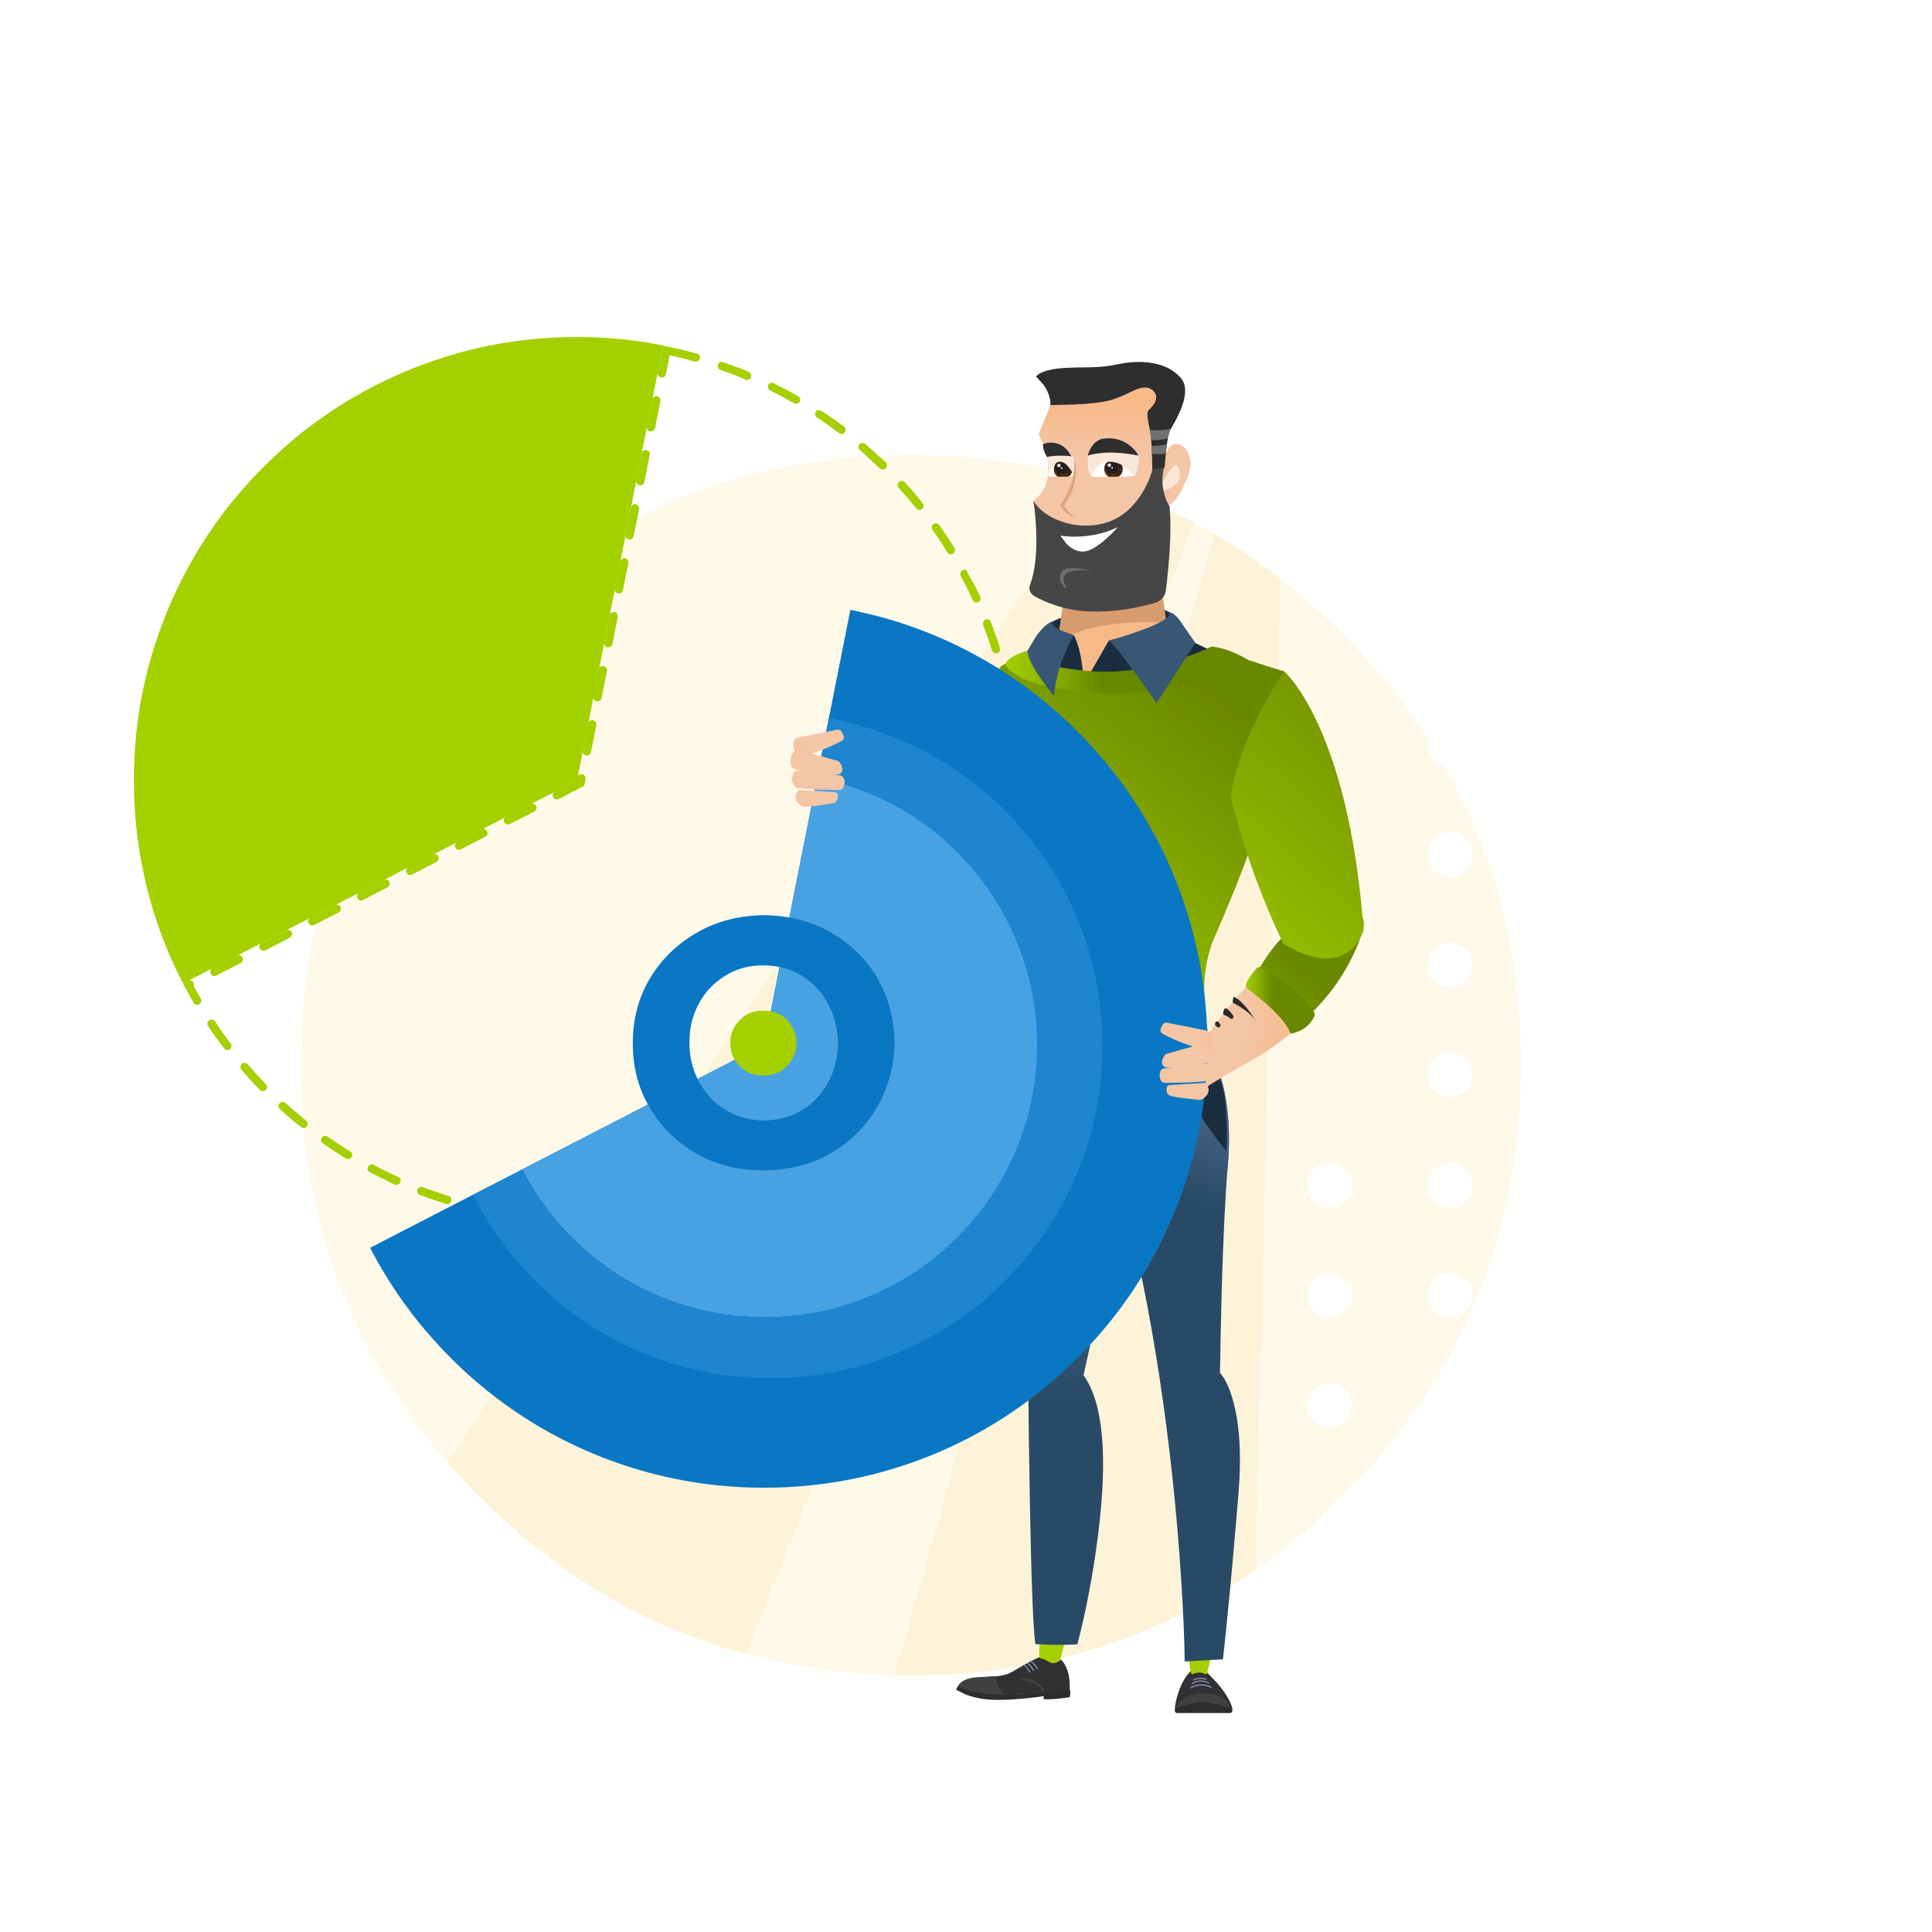 <?xml version="1.0" encoding="utf-8"?>
<!-- Generator: Adobe Illustrator 21.1.0, SVG Export Plug-In . SVG Version: 6.00 Build 0)  -->
<svg version="1.1" id="Layer_1" xmlns="http://www.w3.org/2000/svg" xmlns:xlink="http://www.w3.org/1999/xlink" x="0px" y="0px"
	 viewBox="0 0 2800 2800" style="enable-background:new 0 0 2800 2800;" xml:space="preserve">
<style type="text/css">
	.st0{fill:#FFF9E9;}
	.st1{fill:#FCF3D9;}
	.st2{fill:#FFFFFF;}
	.st3{fill:#A4D000;}
	.st4{fill:url(#SVGID_1_);}
	.st5{fill:url(#SVGID_2_);}
	.st6{fill:url(#SVGID_3_);}
	.st7{fill:url(#SVGID_4_);}
	.st8{fill:#2D2C2E;}
	.st9{fill:#8790B3;}
	.st10{fill:url(#SVGID_5_);}
	.st11{fill:url(#SVGID_6_);}
	.st12{fill:#1A2D3F;}
	.st13{fill:url(#SVGID_7_);}
	.st14{fill:#D79C6E;}
	.st15{fill:url(#SVGID_8_);}
	.st16{fill:url(#SVGID_9_);}
	.st17{fill:url(#SVGID_10_);}
	.st18{fill:url(#SVGID_11_);}
	.st19{fill:url(#SVGID_12_);}
	.st20{fill:url(#SVGID_13_);}
	.st21{fill:url(#SVGID_14_);}
	.st22{fill:#375774;}
	.st23{fill:url(#SVGID_15_);}
	.st24{fill:#FBE7D8;}
	.st25{fill:url(#SVGID_16_);}
	.st26{fill:#464646;}
	.st27{fill:#707070;}
	.st28{fill:#2E2E2E;}
	.st29{filter:url(#Adobe_OpacityMaskFilter);}
	.st30{mask:url(#Mask_Mask_1);}
	.st31{fill:url(#SVGID_17_);}
	.st32{fill:url(#SVGID_18_);}
	.st33{fill:#231F20;}
	.st34{filter:url(#Adobe_OpacityMaskFilter_1_);}
	.st35{mask:url(#Mask_Mask_2);}
	.st36{fill:url(#SVGID_19_);}
	.st37{fill:url(#SVGID_20_);}
	.st38{fill:#E0A57E;}
	.st39{fill:url(#SVGID_21_);}
	.st40{fill:url(#SVGID_22_);}
	.st41{fill:url(#SVGID_23_);}
	.st42{fill:url(#SVGID_24_);}
	.st43{fill:#2A2A2A;}
	.st44{fill:url(#SVGID_25_);}
	.st45{fill:#0A77C4;}
	.st46{fill:url(#SVGID_26_);}
	.st47{fill:url(#SVGID_27_);}
	.st48{fill:url(#SVGID_28_);}
	.st49{fill:url(#SVGID_29_);}
	.st50{fill:#48A2E2;}
	.st51{fill:#1E86D0;}
	.st52{fill:url(#SVGID_30_);}
	.st53{fill:url(#SVGID_31_);}
	.st54{fill:url(#SVGID_32_);}
	.st55{fill:url(#SVGID_33_);}
</style>
<g transform="matrix( 1, 0, 0, 1, 0,0) ">
	<g>
		<g id="Layer21_0_FILL">
			<path class="st0" d="M1945.4,918.2c-29-29-58.9-55.5-89.8-79.5l-36.3,1436.8c44-30.8,86-66.3,126-106.5
				c172.7-172.7,259-381.1,259-625.3C2204.4,1299.3,2118.1,1090.8,1945.4,918.2 M1759.7,773.4c-9.5-5.3-19-10.6-28.5-15.8
				l-649.5,1640c68,18.3,139.6,28.4,214.8,30.3L1759.7,773.4 M435.7,1543.7c0,221.3,70.9,413.2,212.7,575.7l940.3-1421
				c-84.2-26.2-173.8-39.3-268.8-39.3c-212,0-397,65.1-555,195.2c-24,19.7-47.4,40.9-70.3,63.8
				C522,1090.8,435.7,1299.3,435.7,1543.7z"/>
			<path class="st1" d="M1731.2,757.7c-45.7-24.2-93.2-43.9-142.5-59.2l-940.3,1421c14.7,16.8,30.1,33.3,46.3,49.5
				c22.8,22.8,46.3,44.2,70.3,64c95.5,78.7,201.1,133.6,316.7,164.7L1731.2,757.7 M1855.7,838.7c-31-24.2-63-45.9-96-65.2
				l-463.2,1654.5c7.8,0.2,15.7,0.2,23.5,0.2c187.5,0,354-50.9,499.5-152.7L1855.7,838.7z"/>
		</g>
	</g>
</g>
<g transform="matrix( 1, 0, 0, 1, 0,0) ">
	<g>
		<g id="Layer20_0_FILL">
			<path class="st2" d="M1926.7,2004.7c-8.8,0-16.4,3.1-22.8,9.2c-6.3,6.3-9.5,14-9.5,23s3.2,16.7,9.5,23c6.3,6.3,13.9,9.5,22.8,9.5
				c9,0,16.7-3.2,23-9.5c6.5-6.3,9.7-14,9.7-23s-3.2-16.7-9.7-23C1943.4,2007.7,1935.7,2004.7,1926.7,2004.7 M2068.9,1877.4
				c0,9,3.2,16.7,9.7,23c5.2,5.2,11.4,8.2,18.8,9c1.3,0.2,2.7,0.3,4,0.3c9,0,16.7-3.1,23-9.2c6.3-6.3,9.5-14,9.5-23
				c0-9-3.2-16.7-9.5-23c-6.3-6.3-14-9.5-23-9.5c-1.3,0-2.7,0.1-4,0.3c-7.3,0.8-13.6,3.9-18.8,9.2
				C2072.2,1860.7,2068.9,1868.4,2068.9,1877.4 M1903.9,1900.4c6.3,6.2,13.9,9.2,22.8,9.2c9,0,16.7-3.1,23-9.2
				c6.5-6.3,9.7-14,9.7-23c0-9-3.2-16.7-9.7-23c-6.3-6.3-14-9.5-23-9.5c-8.8,0-16.4,3.2-22.8,9.5c-6.3,6.3-9.5,14-9.5,23
				C1894.4,1886.4,1897.6,1894.1,1903.9,1900.4 M1925.2,1685.2c-8.2,0.3-15.3,3.5-21.3,9.5c-6.3,6.3-9.5,14-9.5,23s3.2,16.7,9.5,23
				c6,6,13.1,9.1,21.3,9.2c0.5,0,1,0,1.5,0c9,0,16.7-3.1,23-9.2c6.5-6.3,9.7-14,9.7-23s-3.2-16.7-9.7-23c-6.3-6.3-14-9.5-23-9.5
				C1926.2,1685.2,1925.7,1685.2,1925.2,1685.2 M2101.4,1685.2c-1.3,0-2.7,0.1-4,0.3c-7.3,0.8-13.6,3.9-18.8,9.2
				c-6.5,6.3-9.7,14-9.7,23s3.2,16.7,9.7,23c5.2,5.2,11.4,8.2,18.8,9c1.3,0.2,2.7,0.2,4,0.2c9,0,16.7-3.1,23-9.2
				c6.3-6.3,9.5-14,9.5-23s-3.2-16.7-9.5-23C2118.1,1688.3,2110.4,1685.2,2101.4,1685.2 M2101.4,1590.4c9,0,16.7-3.2,23-9.5
				c6.3-6.3,9.5-14,9.5-23c0-8.8-3-16.3-9-22.5c-0.2-0.2-0.3-0.2-0.5-0.2c-6.3-6.5-14-9.8-23-9.8c-1.3,0-2.7,0.1-4,0.3
				c-7.3,0.8-13.6,4-18.8,9.5c-0.3,0-0.6,0.1-0.7,0.2c-6,6.2-9,13.7-9,22.5c0,9,3.2,16.7,9.7,23c5.2,5.3,11.4,8.4,18.8,9.2
				C2098.8,1590.3,2100.1,1590.4,2101.4,1590.4 M734.4,2395.9c9,0,16.6-3.2,22.7-9.5c6.3-6.3,9.5-14,9.5-23s-3.2-16.7-9.5-23
				c-6.2-6.2-13.7-9.3-22.7-9.3s-16.7,3.1-23,9.3c-6.3,6.3-9.5,14-9.5,23s3.2,16.7,9.5,23C717.8,2392.7,725.4,2395.9,734.4,2395.9
				 M2068.9,1398.2c0,9,3.2,16.7,9.7,23c5.2,5.3,11.4,8.4,18.8,9.2c1.3,0.2,2.7,0.2,4,0.3c9,0,16.7-3.2,23-9.5
				c6.3-6.3,9.5-14,9.5-23c0-9-3.2-16.6-9.5-22.8c-6.3-6.3-14-9.5-23-9.5c-1.3,0-2.7,0.1-4,0.2c-7.3,0.8-13.6,3.9-18.8,9.2
				C2072.2,1381.6,2068.9,1389.2,2068.9,1398.2 M2124.4,1215.7c-6.3-6.3-14-9.5-23-9.5c-1.3,0-2.7,0.1-4,0.3
				c-7.3,0.8-13.6,3.9-18.8,9.2c-6.5,6.3-9.7,14-9.7,23c0,8.8,3.2,16.5,9.7,23c5.2,5.3,11.4,8.4,18.8,9.3c1.3,0.2,2.7,0.2,4,0.2
				c9,0,16.7-3.2,23-9.5c6.3-6.5,9.5-14.2,9.5-23C2133.9,1229.7,2130.8,1222,2124.4,1215.7 M2124.4,1101.9c6.3-6.3,9.5-14,9.5-23
				c0-9-3.2-16.7-9.5-23c-6.3-6.3-14-9.5-23-9.5c-1.3,0-2.7,0.1-4,0.2c-7.3,0.8-13.6,3.9-18.8,9.3c-6.5,6.3-9.7,14-9.7,23
				c0,9,3.2,16.7,9.7,23c5.2,5.3,11.4,8.4,18.8,9.3c1.3,0.2,2.7,0.3,4,0.3C2110.4,1111.4,2118.1,1108.2,2124.4,1101.9 M1959.4,759.7
				c0-9-3.2-16.7-9.7-23c-6.3-6.3-14-9.5-23-9.5c-8.8,0-16.4,3.2-22.8,9.5c-6.3,6.3-9.5,14-9.5,23s3.2,16.6,9.5,22.7
				c6.3,6.3,13.9,9.5,22.8,9.5c9,0,16.7-3.2,23-9.5C1956.2,776.2,1959.4,768.7,1959.4,759.7 M2308.7,2356.4c0-9-3.1-16.7-9.3-23
				c-6.3-6.3-14-9.5-23-9.5c-9,0-16.7,3.2-23,9.5c-6.3,6.3-9.5,14-9.5,23c0,9,3.2,16.6,9.5,22.8c6.3,6.3,14,9.5,23,9.5
				c9,0,16.7-3.2,23-9.5C2305.6,2373,2308.7,2365.4,2308.7,2356.4 M2308.4,2196.7c0-9-3.1-16.7-9.2-23c-6.3-6.3-14-9.5-23-9.5
				s-16.7,3.2-23,9.5c-6.3,6.3-9.5,14-9.5,23c0,9,3.2,16.7,9.5,23c6.3,6.3,14,9.5,23,9.5s16.7-3.2,23-9.5
				C2305.4,2213.3,2308.4,2205.7,2308.4,2196.7 M2299.2,1900.4c6.2-6.3,9.2-14,9.2-23c0-9-3.1-16.7-9.2-23c-6.3-6.3-14-9.5-23-9.5
				s-16.7,3.2-23,9.5c-6.3,6.3-9.5,14-9.5,23c0,9,3.2,16.7,9.5,23c6.3,6.2,14,9.2,23,9.2S2292.9,1906.6,2299.2,1900.4
				 M2473.7,1421.2c6.3-6.3,9.5-14,9.5-23c0-9-3.2-16.6-9.5-22.8c-6.3-6.3-14-9.5-23-9.5c-8.8,0-16.5,3.2-23,9.5
				c-6.2,6.2-9.3,13.8-9.3,22.8c0,9,3.1,16.7,9.3,23c6.5,6.3,14.2,9.5,23,9.5C2459.7,1430.7,2467.4,1427.5,2473.7,1421.2
				 M2299.2,1261.7c6.2-6.5,9.2-14.2,9.2-23c0-9-3.1-16.7-9.2-23c-6.3-6.3-14-9.5-23-9.5s-16.7,3.2-23,9.5c-6.3,6.3-9.5,14-9.5,23
				c0,8.8,3.2,16.5,9.5,23c6.3,6.3,14,9.5,23,9.5S2292.9,1268,2299.2,1261.7 M2473.7,1215.7c-6.3-6.3-14-9.5-23-9.5
				c-8.8,0-16.5,3.2-23,9.5c-6.2,6.3-9.3,14-9.3,23c0,8.8,3.1,16.5,9.3,23c6.5,6.3,14.2,9.5,23,9.5c9,0,16.7-3.2,23-9.5
				c6.3-6.5,9.5-14.2,9.5-23C2483.2,1229.7,2480,1222,2473.7,1215.7 M2308.4,1078.9c0-9-3.1-16.7-9.2-23c-6.3-6.3-14-9.5-23-9.5
				s-16.7,3.2-23,9.5c-6.3,6.3-9.5,14-9.5,23c0,9,3.2,16.7,9.5,23c6.3,6.3,14,9.5,23,9.5s16.7-3.2,23-9.5
				C2305.4,1095.6,2308.4,1087.9,2308.4,1078.9 M2473.7,1101.9c6.3-6.3,9.5-14,9.5-23c0-9-3.2-16.7-9.5-23c-6.3-6.3-14-9.5-23-9.5
				c-8.8,0-16.5,3.2-23,9.5c-6.2,6.3-9.3,14-9.3,23c0,9,3.1,16.7,9.3,23c6.5,6.3,14.2,9.5,23,9.5
				C2459.7,1111.4,2467.4,1108.2,2473.7,1101.9 M2625.4,1206.2c-9,0-16.7,3.2-23,9.5c-6.3,6.3-9.5,14-9.5,23c0,8.8,3.2,16.5,9.5,23
				c6.3,6.3,14,9.5,23,9.5s16.7-3.2,23-9.5c6.3-6.5,9.5-14.2,9.5-23c0-9-3.2-16.7-9.5-23C2642.1,1209.3,2634.5,1206.2,2625.4,1206.2
				 M2648.4,1101.9c6.3-6.3,9.5-14,9.5-23c0-9-3.2-16.7-9.5-23c-6.3-6.3-14-9.5-23-9.5s-16.7,3.2-23,9.5c-6.3,6.3-9.5,14-9.5,23
				c0,9,3.2,16.7,9.5,23c6.3,6.3,14,9.5,23,9.5S2642.1,1108.2,2648.4,1101.9 M2602.4,942.2c6.3,6.3,14,9.5,23,9.5s16.7-3.2,23-9.5
				c6.3-6.3,9.5-13.9,9.5-22.8c0-9-3.2-16.7-9.5-23c-6.3-6.5-14-9.8-23-9.8s-16.7,3.3-23,9.8c-6.3,6.3-9.5,14-9.5,23
				C2592.9,928.2,2596.1,935.8,2602.4,942.2 M2308.4,759.7c0-9-3.1-16.7-9.2-23c-6.3-6.3-14-9.5-23-9.5c-9,0-16.7,3.2-23,9.5
				c-6.3,6.3-9.5,14-9.5,23s3.2,16.6,9.5,22.7c6.3,6.3,14,9.5,23,9.5c9,0,16.7-3.2,23-9.5C2305.4,776.2,2308.4,768.7,2308.4,759.7
				 M2308.4,919.4c0-9-3.1-16.7-9.2-23c-6.3-6.5-14-9.8-23-9.8s-16.7,3.3-23,9.8c-6.3,6.3-9.5,14-9.5,23c0,8.8,3.2,16.4,9.5,22.8
				c6.3,6.3,14,9.5,23,9.5s16.7-3.2,23-9.5C2305.4,935.8,2308.4,928.2,2308.4,919.4 M2308.4,599.9c0-9-3.1-16.7-9.2-23
				c-6.3-6.3-14-9.5-23-9.5s-16.7,3.2-23,9.5c-6.3,6.3-9.5,14-9.5,23c0,9,3.2,16.7,9.5,23c6.3,6.3,14,9.5,23,9.5s16.7-3.2,23-9.5
				C2305.4,616.6,2308.4,608.9,2308.4,599.9 M2483.2,599.9c0-9-3.2-16.7-9.5-23c-6.3-6.3-14-9.5-23-9.5c-8.8,0-16.5,3.2-23,9.5
				c-6.2,6.3-9.3,14-9.3,23c0,9,3.1,16.7,9.3,23c6.5,6.3,14.2,9.5,23,9.5c9,0,16.7-3.2,23-9.5C2480,616.6,2483.2,608.9,2483.2,599.9
				 M574.7,2395.9c9,0,16.6-3.2,22.8-9.5c6.5-6.3,9.7-14,9.7-23c0-9-3.3-16.7-9.7-23c-6.2-6.2-13.8-9.3-22.8-9.3
				c-9,0-16.7,3.1-23,9.3c-6.3,6.3-9.5,14-9.5,23c0,9,3.2,16.7,9.5,23C558,2392.7,565.7,2395.9,574.7,2395.9 M410.7,2331.2
				c-9,0-16.7,3.1-23,9.3c-6.3,6.3-9.5,14-9.5,23s3.2,16.7,9.5,23c6.3,6.3,14,9.5,23,9.5s16.7-3.2,23-9.5c6.2-6.3,9.2-14,9.2-23
				s-3.1-16.7-9.2-23C427.4,2334.2,419.7,2331.2,410.7,2331.2 M410.7,2156.4c-9,0-16.7,3.1-23,9.2c-6.3,6.5-9.5,14.2-9.5,23
				c0,9,3.2,16.7,9.5,23c6.3,6.3,14,9.5,23,9.5s16.7-3.2,23-9.5c6.2-6.3,9.2-14,9.2-23c0-8.8-3.1-16.5-9.2-23
				C427.4,2159.5,419.7,2156.4,410.7,2156.4 M2450.7,472.7c9,0,16.7-3.2,23-9.5c6.3-6.3,9.5-14,9.5-23s-3.2-16.7-9.5-23
				c-6.3-6.2-14-9.3-23-9.3c-8.8,0-16.5,3.1-23,9.3c-6.2,6.3-9.3,14-9.3,23s3.1,16.7,9.3,23C2434.2,469.5,2441.9,472.7,2450.7,472.7
				 M2078.7,417.2c-6.5,6.3-9.7,14-9.7,23s3.2,16.7,9.7,23c5.2,5.3,11.4,8.4,18.8,9.3c1.3,0.2,2.7,0.2,4,0.2c9,0,16.7-3.2,23-9.5
				c6.3-6.3,9.5-14,9.5-23s-3.2-16.7-9.5-23c-6.3-6.2-14-9.3-23-9.3c-1.3,0-2.7,0.1-4,0.2C2090.1,409,2083.9,412,2078.7,417.2z"/>
		</g>
	</g>
</g>
<g transform="matrix( 1, 0, 0, 1, 0,0) ">
	<g>
		<g id="Layer10_0_MEMBER_0_FILL">
			<path class="st3" d="M586.2,538.9c-76.8,32.5-144.9,78.4-204.2,137.7c-59.2,59.2-105,127.2-137.5,204
				c-33.7,79.7-50.5,163.1-50.5,250.3c0,52.3,6.2,103.7,18.5,154c12,48.8,29.6,95.7,52.8,140.5l571-294.5l124.7-630.3
				c-40.7-8.2-82.2-12.2-124.7-12.2C749,488.4,665.7,505.2,586.2,538.9z"/>
		</g>
	</g>
</g>
<g transform="matrix( 1, 0, 0, 1, 0,0) ">
	<g>
		<g id="Layer10_0_MEMBER_1_FILL">
			<path class="st3" d="M964.4,1750.2c-1.2-0.8-2.4-1.3-3.8-1.3l-1.3,0.3c-13.7,2.7-26.5,4.7-38.5,6.3c-1.7,0.2-3,0.9-4,2.2
				s-1.4,2.8-1.3,4.5c0.2,1.5,0.8,2.8,2,3.8s2.5,1.5,4,1.5h0.8c13.3-1.8,26.4-4.1,39.2-6.7c1.7-0.2,3-1,4-2.5
				c0.8-1.3,1.1-2.8,0.8-4.5C966.1,1752.3,965.4,1751.2,964.4,1750.2 M1040.4,1729.9c-1-0.8-2.2-1.3-3.5-1.3c-0.7,0-1.3,0.1-2,0.3
				c-12.5,4.3-24.9,8.1-37.2,11.3c-1.7,0.5-2.9,1.4-3.8,2.8c-0.8,1.5-1.1,3.1-0.8,4.7c0.5,1.2,1.3,2.2,2.2,3
				c1.2,0.8,2.3,1.3,3.5,1.3c0.7,0,1.2-0.1,1.5-0.2c1.7-0.3,4.6-1.1,8.8-2.3l1.3-0.2h0.3v-0.3h0.8v-0.3h1l0.3-0.2h0.2l0.3-0.3h1
				l1-0.5c6.8-2,14.7-4.4,23.8-7.2c1.5-0.5,2.6-1.5,3.2-3c0.8-1.5,1-3,0.5-4.5C1042.2,1731.6,1041.4,1730.6,1040.4,1729.9
				 M729.7,1753.9c-1-1.3-2.2-2.2-3.8-2.5c-12.7-2.2-25.5-4.8-38.5-8l-1.3-0.3c-1.3,0-2.6,0.5-3.8,1.5c-1,0.8-1.7,1.9-2,3.3
				c-0.5,1.7-0.3,3.2,0.5,4.5c1,1.5,2.3,2.4,3.8,2.8l6.3,1.5h0.8l0.5,0.2h0.5l0.5,0.3h0.8v0.2h0.7l0.3,0.3h1.3l0.5,0.3h0.3
				c8.8,2,17.8,3.8,27,5.5h1c1.3,0,2.6-0.5,3.8-1.5c1-0.8,1.7-2,2-3.5C731,1756.7,730.7,1755.2,729.7,1753.9 M809.2,1766.4
				c0.2-1.7-0.3-3.1-1.5-4.2c-1-1.2-2.3-1.8-4-2c-12.8-0.5-25.8-1.5-39-3h-0.7c-1.5,0-2.8,0.5-4,1.5c-1.2,1-1.8,2.3-2,3.8
				c-0.2,1.7,0.3,3.1,1.5,4.3c1,1.3,2.3,2.1,4,2.2c11.8,1.5,25,2.6,39.5,3.3h0.3c1.7,0,3.1-0.5,4.2-1.5
				C808.6,1769.5,809.2,1768.1,809.2,1766.4 M838.7,1771.4c1.2,1,2.6,1.5,4.2,1.5c4.2,0,10.2-0.1,18-0.3h0.5l0.5-0.3h6.5l0.3-0.2
				h1.3c2.8-0.2,7.1-0.4,12.8-0.8c1.7-0.2,3.1-0.8,4.2-2c1-1.3,1.4-2.8,1.3-4.5c0-1.5-0.6-2.8-1.7-4c-1.2-1-2.6-1.5-4.3-1.5h-0.2
				c-14,1-27.1,1.5-39.2,1.5c-1.7,0.2-3,0.8-4,2c-1.3,1.2-1.9,2.6-1.7,4.2C836.9,1768.8,837.5,1770.2,838.7,1771.4 M1247.4,1616.2
				c-1-1.5-2.5-2.3-4.5-2.3c-1.5,0-2.8,0.5-3.8,1.5c-10.7,8.8-21,16.9-31,24.3c-1.3,0.8-2.1,2.1-2.2,3.8c-0.3,1.7,0,3.2,1,4.5
				c1.2,1.7,2.8,2.5,4.8,2.5c1.3,0,2.6-0.4,3.8-1.3c6.3-4.7,12.6-9.5,18.8-14.5h0.2l0.5-0.5h0.3l0.5-0.7h0.3l0.3-0.3h0.3l1.3-1.3
				h0.3l0.7-0.7l8-6.5c1.3-1.2,2.1-2.5,2.2-4C1249.1,1619,1248.6,1617.5,1247.4,1616.2 M1145.4,1692.9c0.8,0,1.8-0.3,2.8-0.8
				c10.7-5.8,21.3-12.2,32-19l0.7-0.5l0.3-0.3l0.5-0.2h0.3v-0.3h0.2l0.3-0.2c1.3-0.8,2.2-2.1,2.5-3.8c0.5-1.5,0.2-3-0.8-4.5
				c-1.2-1.8-2.8-2.8-5-2.8c-1.2,0-2.2,0.3-3.3,1c-11.7,7.5-22.8,14.2-33.5,20c-1.5,0.8-2.4,2.1-2.8,3.8c-0.5,1.5-0.3,3,0.5,4.5
				C1141.2,1691.9,1142.9,1692.9,1145.4,1692.9 M1097.9,1717.4l2-0.7l13-6c1.3-0.8,2.3-2,3-3.5c0.5-1.7,0.4-3.2-0.2-4.5
				c-1.2-2.3-3-3.5-5.5-3.5c-0.8,0-1.7,0.2-2.5,0.7c-11.5,5.3-23.4,10.6-35.8,15.8c-1.5,0.5-2.6,1.5-3.3,3c-0.7,1.7-0.8,3.3-0.3,4.8
				c0.5,1,1.3,1.8,2.3,2.5c1,0.7,2.1,1,3.3,1c1,0,1.7-0.1,2.2-0.2l14.2-6h0.3l0.8-0.5h0.2l0.8-0.3l0.3-0.2h0.2l0.5-0.3h0.3v-0.2h0.8
				l0.5-0.5h0.5l0.3-0.2h0.2v-0.3h0.8v-0.2h0.5L1097.9,1717.4 M1306.4,1565.7c-0.2-1.7-0.8-3.1-2-4.2c-1-1-2.3-1.5-4-1.5
				s-3.2,0.6-4.5,1.7c-7.7,8.3-16.8,17.6-27.5,27.8c-1.2,1.2-1.8,2.6-2,4.3c0,1.7,0.6,3.1,1.7,4.2c1.2,1.2,2.6,1.8,4.3,1.8
				c1.7,0,3.1-0.5,4.3-1.5l1-1v-0.3l0.5-0.3l0.5-0.5h0.3v-0.2l1.7-1.8c7.2-6.8,14.6-14.3,22.3-22.5l0.7-0.5l0.7-0.8v-0.2l0.3-0.3
				C1305.9,1568.7,1306.4,1567.3,1306.4,1565.7 M1355.7,1508.4c1-1.3,1.3-2.8,1-4.5c-0.3-1.7-1.2-2.9-2.5-3.8
				c-1-0.8-2.2-1.3-3.5-1.3c-2,0-3.6,0.8-4.7,2.5c-8.3,11.2-16.3,21.5-24,31c-1.2,1.2-1.6,2.6-1.3,4.2c0,1.7,0.7,3,2,4
				c1,1,2.2,1.5,3.8,1.5c2,0,3.6-0.8,4.7-2.3l10.5-13.3h0.2l0.3-0.5l0.8-0.8v-0.2l0.7-0.8l0.5-1h0.2L1355.7,1508.4 M1432.4,1369.2
				c0.7-1.5,0.7-3,0-4.5c-0.5-1.5-1.6-2.6-3.2-3.3c-0.5-0.3-1.2-0.5-2-0.5c-1.3,0-2.5,0.3-3.5,1c-1,0.7-1.7,1.6-2.2,2.8
				c-4.8,12-10,24-15.5,36c-0.8,1.5-0.9,3-0.3,4.5c0.5,1.7,1.5,2.8,3,3.5c0.8,0.3,1.7,0.5,2.5,0.5c1.2,0,2.2-0.3,3.2-1
				c1-0.5,1.8-1.3,2.3-2.5l3-6.5v-0.2l0.5-0.5v-0.5l0.3-0.2v-0.3h0.2v-0.8h0.3l0.3-0.5v-0.2
				C1425.2,1387.1,1428.9,1378.2,1432.4,1369.2 M1379.4,1473.2h0.3l0.3-0.7h0.3l8.8-14.8l0.3-0.3l0.2-0.5l0.3-0.3v-0.2l0.5-0.8
				l0.5-0.5v-0.5h0.3v-0.3l0.3-0.3v-0.5h0.3v-0.2l0.5-0.5v-0.2l0.3-0.3v-0.2l0.3-0.5l0.5-0.5v-0.2l5.5-9.8c0.8-1.5,1-3,0.5-4.5
				c-0.5-1.5-1.5-2.7-3-3.5c-0.8-0.5-1.8-0.7-2.8-0.7c-2.3,0-4.1,1-5.2,3c-6.2,11.2-12.8,22.4-20,33.8c-0.8,1.3-1.1,2.8-0.8,4.5
				c0.3,1.5,1.3,2.8,2.8,3.8c1,0.5,2,0.7,3,0.7c2.3,0,4-0.9,5-2.8l0.7-0.7v-0.3l0.3-0.3v-0.2h0.3v-0.3l0.2-0.2V1473.2
				 M1448.2,1287.2c-1.2,0.8-1.9,1.9-2.2,3.2c-3.5,13.2-7.2,25.7-11,37.5c-0.7,1.5-0.6,3,0.3,4.5c0.8,1.5,2,2.5,3.5,3
				c0.5,0.3,1.1,0.5,1.8,0.5c1.3,0,2.5-0.4,3.5-1.3c1.2-0.7,1.9-1.7,2.2-3l2.5-7.5v-0.2h0.3v-1h0.3v-0.5l0.2-0.2v-0.8h0.3v-0.5
				l0.3-0.3v-0.7l0.3-0.2v-0.5l0.3-0.5v-0.2l0.2-0.3v-1l0.3-0.3c2.5-7.8,4.7-15.7,6.5-23.5c0.5-1.5,0.3-3-0.5-4.5
				c-0.8-1.3-2.1-2.3-3.8-2.8l-1.5-0.2C1450.4,1285.9,1449.2,1286.3,1448.2,1287.2 M1462.9,1209.9c-1.2,1-1.8,2.2-2,3.8
				c-1.5,12.2-3.6,25-6.3,38.5c-0.3,1.7-0.1,3.2,0.8,4.5c1,1.5,2.3,2.3,4,2.5l1,0.3c1.5,0,2.8-0.4,3.8-1.3c1.2-1,1.9-2.2,2.2-3.5
				c1.8-9.5,3.5-19.6,5-30.3v-0.3l0.3-1v-0.5l0.2-0.3v-2l0.3-0.2v-1.3h0.3v-2.3h0.3v-1.5h0.3c0.2-1.7-0.3-3.1-1.3-4.2
				c-1-1.3-2.3-2.2-4-2.5h-0.8C1465.4,1208.4,1464.1,1208.9,1462.9,1209.9 M1472.4,1129.7c-1.7,0-3.1,0.6-4.3,1.7
				c-1.2,1.2-1.7,2.6-1.7,4.2c-0.2,13-0.7,26-1.5,39c-0.2,1.7,0.3,3.2,1.3,4.5c1.2,1.2,2.6,1.8,4.3,2h0.5c1.5,0,2.8-0.6,4-1.8
				c1.2-1,1.8-2.3,1.8-4c0.7-7.7,1.2-17,1.5-28l0.3-11.8c0-1.7-0.7-3.1-2-4.2C1475.4,1130.2,1474.1,1129.7,1472.4,1129.7
				 M1473.9,1055.9c-0.2-1.5-0.8-2.8-2-3.8c-1-1-2.2-1.5-3.8-1.5h-0.7c-1.7,0.2-3,0.9-4,2.3c-1,1.3-1.4,2.8-1.3,4.5
				c1.3,12.7,2.4,25.7,3.3,39c0.2,1.7,0.7,3,1.7,4c1.2,1.2,2.6,1.8,4.3,1.8h0.3c1.7-0.2,3.1-0.8,4.2-2c1-1.3,1.5-2.8,1.5-4.5
				l-1-14.5v-1.5l-0.3-0.3v-2.2l-0.3-0.3v-3.2l-0.3-0.5v-1.5l-0.2-1.7v-1.8l-0.3-0.5v-1l-0.3-0.5v-2.7l-0.3-0.3v-1.3L1473.9,1055.9
				 M836.9,1126.7l-0.8,4.3l-32,16.3c-1.3,0.7-2.3,1.8-3,3.5c-0.3,1.5-0.2,3,0.5,4.5c1.2,2.2,2.9,3.3,5.3,3.3c1,0,1.9-0.2,2.7-0.5
				l37-19.2l2-9.5c0.3-1.7,0-3.3-1-4.8c-0.8-1.3-2.1-2.2-3.8-2.5h-1.3c-1.3,0-2.6,0.5-3.8,1.5
				C837.8,1124.2,837.1,1125.3,836.9,1126.7 M771.7,1164.9c-1,0-2,0.2-3,0.5l-35.3,18.3c-1.5,0.8-2.5,2-3,3.5
				c-0.5,1.7-0.4,3.2,0.3,4.7c1.3,2,3.2,3,5.5,3c1,0,1.9-0.2,2.8-0.5l35.2-18.2c1.5-0.8,2.5-2,3-3.5c0.5-1.5,0.4-3.1-0.2-4.8
				C775.8,1165.9,774,1164.9,771.7,1164.9 M859.4,1043.7h-1.3c-1.3,0-2.6,0.4-3.8,1.3c-1,1-1.7,2.2-2,3.5l-2.2,11.3v0.7l-5.5,27.3
				c-0.3,1.7-0.1,3.2,0.8,4.5c1,1.3,2.3,2.2,4,2.5l1,0.2c1.5,0,2.8-0.5,3.8-1.5c1.2-0.8,1.9-2,2.3-3.5l7.7-39c0.3-1.7,0-3.2-1-4.5
				C862.4,1044.9,861.1,1044,859.4,1043.7 M889.2,887.2c-1.3,0-2.6,0.4-3.8,1.3c-1.2,1-1.8,2.2-2,3.5l-7.7,39.3
				c-0.3,1.5-0.1,2.9,0.8,4.2c1,1.5,2.3,2.4,4,2.7h1c1.5,0,2.7-0.4,3.8-1.3c1.2-1,1.9-2.2,2.2-3.5l7.8-39.3c0.3-1.5,0-3-1-4.5
				c-0.8-1.3-2.1-2.2-3.8-2.5H889.2 M909.7,811.7c-0.8-1.5-2.1-2.4-3.8-2.7h-1c-1.5,0-2.8,0.4-4,1.3c-1,1-1.7,2.2-2,3.5l-2.3,11v0.2
				l-5.5,28c-0.3,1.5-0.1,3,0.8,4.5c1,1.3,2.3,2.2,4,2.5h1c1.5,0,2.8-0.4,4-1.3c1-0.8,1.7-2,2-3.5l7.8-39
				C911,814.5,910.7,813,909.7,811.7 M865.4,981.9v0.3l-5.2,27.2c-0.3,1.7-0.1,3.2,0.7,4.5c1,1.3,2.3,2.2,4,2.5h1
				c1.5,0,2.8-0.4,4-1.3c1-0.8,1.7-2,2-3.5l7.7-39.2c0.3-1.5,0-2.9-1-4.3c-0.8-1.3-2.1-2.2-3.8-2.5l-1.3-0.2c-1.3,0-2.6,0.4-3.8,1.3
				c-1,1-1.7,2.2-2,3.5l-2.2,11.5v0.2H865.4 M920.2,730.7c-1.3,0-2.6,0.4-3.8,1.3c-1.2,0.8-1.8,2-2,3.5l-7.8,39.3
				c-0.3,1.7-0.1,3.2,0.8,4.5c1,1.3,2.3,2.1,4,2.3l1,0.2c1.5,0,2.7-0.4,3.8-1.3c1.2-1,1.9-2.2,2.2-3.5l7.8-39.2c0.3-1.7,0-3.2-1-4.5
				c-0.8-1.3-2.1-2.2-3.8-2.5H920.2 M931.9,653.7c-1,0.8-1.7,2-2,3.5l-7.8,39c-0.3,1.7,0,3.2,1,4.5c0.8,1.5,2.1,2.4,3.8,2.8h1
				c1.5,0,2.8-0.4,4-1.3c1-1,1.7-2.2,2-3.5l7.7-39.3c0.3-1.5,0.1-3-0.8-4.5c-1-1.3-2.3-2.2-4-2.5l-1-0.2
				C934.4,652.2,933.1,652.7,931.9,653.7 M956.2,576.7c-0.8-1.3-2.1-2.2-3.8-2.5h-1.3c-1.3,0-2.6,0.4-3.8,1.3c-1.2,0.8-1.8,2-2,3.5
				l-7.7,39.2c-0.3,1.5-0.1,3,0.7,4.5c1,1.3,2.3,2.2,4,2.5h1c1.5,0,2.8-0.4,3.8-1.3c1.2-1,1.9-2.2,2.3-3.5l7.7-39.2
				C957.5,579.5,957.2,578,956.2,576.7 M1013.7,515.2c-0.8-1.3-2.1-2.3-3.8-2.7c-6.7-1.8-13.4-3.7-20.3-5.5h-0.2l-0.5-0.2h-1
				l-0.2-0.2h-0.5l-0.2-0.2h-1l-0.2-0.2h-0.8l-0.5-0.3h-0.8l-0.5-0.2l-22.3-4.8l-7.7,39c-0.3,1.7,0,3.2,1,4.5
				c0.8,1.5,2.1,2.3,3.8,2.5l1.3,0.2c1.3,0,2.6-0.4,3.8-1.3c1-1,1.7-2.2,2-3.5l5.5-27.5c13.2,3,25.3,6.1,36.3,9.2c0.5,0,1.1,0,1.7,0
				c1.3,0,2.5-0.3,3.5-1c1.2-0.8,1.9-1.9,2.2-3.2C1014.7,518.2,1014.5,516.7,1013.7,515.2 M1452.7,973.2c-1.7,0.3-2.9,1.3-3.8,2.8
				c-0.8,1.3-1,2.8-0.5,4.5c2.8,12.2,5.5,24.9,8,38.3c0.2,1.5,0.8,2.7,2,3.5c1.2,1,2.4,1.5,3.8,1.5l1.3-0.2c1.5-0.2,2.8-1,3.8-2.5
				c1-1.3,1.3-2.8,1-4.5l-3.5-18.5l-0.3-0.7v-0.3l-0.2-0.5v-1h-0.3v-0.7l-0.3-0.3v-1.3h-0.3v-0.7l-0.3-0.5v-0.7l-3.2-13.8
				c-0.3-1.3-1.1-2.4-2.2-3.3c-1-0.8-2.2-1.3-3.5-1.3L1452.7,973.2 M1433.9,898.7c-1-0.8-2.1-1.3-3.3-1.3c-0.5,0-1.2,0.2-2.2,0.5
				c-1.5,0.7-2.6,1.7-3.2,3.3c-0.7,1.5-0.7,3-0.3,4.5c5,13.2,9.2,25.5,12.8,37c0.5,1.3,1.3,2.3,2.2,3c1.2,0.8,2.3,1.2,3.5,1.3
				c0.7,0,1.3-0.1,2-0.2c1.5-0.5,2.7-1.5,3.5-3c0.7-1.5,0.7-3,0.3-4.5l-3.5-11v-0.5h-0.2v-0.8h-0.3v-0.5l-0.3-0.2v-0.8h-0.3v-0.5
				l-0.3-0.2v-0.5l-0.2-0.2v-0.5l-0.3-0.3v-0.5l-0.3-0.2v-0.2l-0.3-0.5v-0.2c-1.7-5.2-4.1-11.8-7.2-20
				C1435.7,900.2,1434.9,899.3,1433.9,898.7 M1397.7,825.7c-1,0-1.9,0.2-2.8,0.8c-1.5,0.7-2.4,1.8-2.8,3.5c-0.5,1.7-0.4,3.2,0.3,4.5
				c6,11.2,11.8,22.9,17.5,35.3c1,2.3,2.8,3.5,5.3,3.5c1,0,1.8-0.2,2.5-0.7c1.5-0.7,2.6-1.7,3.2-3.3c0.5-1.5,0.4-3-0.3-4.5v-0.3
				l-0.2-0.2v-0.2l-0.3-0.2v-0.5l-0.3-0.2v-0.2h-0.3v-0.8h-0.3v-0.2l-0.2-0.2v-0.5h-0.3l-0.3-0.8v-0.2l-0.5-1
				c-1.5-3.2-3.3-6.9-5.5-11.3l-0.8-1.5v-0.2l-0.2-0.5l-0.3-0.2v-0.2l-0.3-0.2v-0.3l-0.3-0.2v-0.5h-0.3v-0.2l-0.2-0.3v-0.2l-0.3-0.2
				v-0.2h-0.3v-0.8h-0.3l-0.3-0.5v-0.2l-0.2-0.3v-0.2l-0.3-0.2v-0.2l-0.5-0.5v-0.7h-0.3v-0.2l-0.2-0.3v-0.2l-0.3-0.2v-0.2h-0.3v-0.5
				l-0.5-0.5v-0.2l-0.2-0.2v-0.3l-0.3-0.2v-0.5h-0.3l-0.3-0.5v-0.2l-0.3-0.2v-0.2l-0.2-0.2v-0.3l-0.5-0.5v-0.2l-1.5-2.7v-0.3
				l-0.5-0.5C1402,826.7,1400.2,825.7,1397.7,825.7 M1383.2,794.4l-2.5-4.5c-6-9.3-12.5-19-19.5-29c-1.2-1.7-2.8-2.5-4.7-2.5
				c-1.2,0-2.3,0.3-3.5,1c-1.3,1-2.2,2.3-2.5,4c-0.2,1.7,0.2,3.2,1,4.5c7.5,10.5,14.7,21.4,21.5,32.7c1.2,1.8,2.9,2.8,5.2,2.8
				c1,0,2-0.3,3-1c1.5-0.8,2.4-2,2.8-3.5C1384.3,797.2,1384,795.7,1383.2,794.4 M1123.4,556.2h-0.2v-0.2h-0.5l-0.3-0.3l-1-0.5
				c-0.8-0.3-1.7-0.5-2.5-0.5c-2.5,0-4.3,1.1-5.5,3.2c-0.7,1.5-0.8,3-0.2,4.5c0.5,1.7,1.5,2.8,3,3.5c12.7,6.3,24.2,12.5,34.5,18.5
				c0.8,0.5,1.8,0.8,3,0.8c2.3,0,4.1-1,5.3-3c0.8-1.3,1-2.8,0.5-4.5c-0.3-1.5-1.3-2.7-2.8-3.5l-10.2-5.7l-0.3-0.3h-0.3v-0.2h-0.5
				l-0.2-0.2h-0.3v-0.2h-0.5v-0.2h-0.3l-0.2-0.3h-0.3l-0.3-0.2l-1.3-0.7c-4.3-2.3-9.7-5.2-16.3-8.5h-0.2l-0.5-0.2v-0.3h-0.5
				l-0.2-0.2h-0.3v-0.2h-0.5L1123.4,556.2 M1079.9,536.4l-0.3-0.2h-0.5l-0.2-0.2h-0.3l-0.3-0.3h-0.5l-0.2-0.2h-0.3l-0.3-0.2h-0.5
				l-0.2-0.2h-0.5v-0.2h-0.5l-0.2-0.3h-0.5l-0.2-0.2l-1.3-0.5h-0.3l-0.2-0.2h-0.5l-0.2-0.3h-0.3l-0.2-0.2h-0.5v-0.2h-0.2l-0.3-0.2
				h-0.8l-0.2-0.2h-0.3l-0.2-0.3h-0.8v-0.2h-0.3l-0.2-0.2h-0.5l-0.5-0.2l-0.2-0.2h-0.8l-0.3-0.3h-0.2l-1-0.5h-0.2
				c-7-2.7-12.3-4.6-16-5.8c-0.5-0.3-1.2-0.5-2-0.5c-1.2,0-2.2,0.3-3.2,1c-1.2,0.8-1.9,1.8-2.3,3c-0.5,1.7-0.4,3.3,0.3,4.8
				c0.7,1.5,1.8,2.5,3.5,3c12.8,4.3,25,9,36.5,14c0.8,0.3,1.6,0.5,2.2,0.5c1.2,0,2.2-0.3,3.3-1c1-0.7,1.7-1.6,2.2-2.7
				c0.7-1.5,0.7-3,0-4.5c-0.5-1.5-1.5-2.6-3-3.2l-3.3-1.3l-0.7-0.5h-0.5v-0.2h-0.5l-0.2-0.2H1079.9 M1182.2,596.9
				c-0.8,1.3-1.1,2.8-0.7,4.5c0.3,1.5,1.2,2.7,2.5,3.8c10.8,7,21.5,14.5,32,22.5c1,0.8,2.2,1.3,3.5,1.3c2.2,0,3.8-0.7,4.8-2.3
				c1-1.3,1.4-2.8,1.3-4.5c-0.2-1.7-0.9-3-2.3-4l-14-10.2l-0.5-0.2v-0.2h-0.5v-0.2h-0.2l-0.5-0.5h-0.3v-0.2h-0.3l-0.5-0.5h-0.3
				l-0.5-0.5h-0.2v-0.2l-0.5-0.2l-0.5-0.5l-14-9.2c-0.8-0.7-1.9-1-3.3-1C1185,594.2,1183.4,595.1,1182.2,596.9 M1311.2,698.7
				c-1-1.2-2.4-1.8-4.3-1.8c-1.5,0-2.8,0.5-4,1.5c-1.3,1.2-2,2.5-2,4c0,1.7,0.5,3.2,1.5,4.5c8.3,9.2,16.8,19.1,25.5,29.8
				c1.2,1.5,2.8,2.3,4.7,2.3c1.2,0,2.4-0.4,3.8-1.3c1.3-1.2,2-2.6,2-4.2c0.3-1.5-0.1-2.9-1.3-4.3c-5.2-6.5-9.9-12.3-14.2-17.3
				l-0.8-1l-1-1l-0.3-0.5h-0.3v-0.2l-1-1v-0.2h-0.3v-0.2h-0.2v-0.2L1311.2,698.7 M1283.7,670.2l-5-5h-0.5v-0.2l-1-0.8v-0.2l-0.3-0.2
				h-0.2v-0.2l-0.3-0.3h-0.3v-0.2l-0.3-0.2h-0.3c-7.3-7-14.5-13.5-21.5-19.5c-1-0.8-2.3-1.3-4-1.3c-1.8,0-3.3,0.7-4.5,2
				c-1,1.2-1.5,2.6-1.5,4.2c0.2,1.7,0.9,3,2.2,4c9.5,8.3,19.1,17.2,28.8,26.5c1.2,1.2,2.6,1.7,4.2,1.7s3.1-0.6,4.3-1.7
				c1.2-1.2,1.8-2.6,1.8-4.3C1285.4,672.7,1284.9,671.3,1283.7,670.2 M335.4,1516.7c0.2-1.7-0.3-3.2-1.3-4.5
				c-8.2-10.8-15.7-21.5-22.5-32c-1.3-1.7-3-2.5-5-2.5c-1.2,0-2.3,0.3-3.5,1c-1.3,0.8-2.2,2.1-2.5,3.8c-0.3,1.7,0,3.2,1,4.5
				c4,6.3,9,13.5,15,21.5l0.3,0.5v0.2l0.2,0.3h0.3v0.5h0.3v0.3l1,1v0.3h0.3v0.5l0.5,0.3v0.2l0.5,0.5l0.3,0.5l0.5,0.5v0.2h0.2v0.3
				l0.3,0.3l3.5,4.7c1.2,1.5,2.8,2.3,4.8,2.3c1.3,0,2.6-0.3,3.8-1C334.5,1519.7,335.3,1518.3,335.4,1516.7 M409.7,1596.9
				c-1.8,0-3.3,0.7-4.5,2c-1.2,1.2-1.7,2.6-1.5,4.2c0,1.7,0.7,3.1,2,4.3l7.2,6.5h0.3l0.2,0.5l1,1h0.2l0.8,0.8l0.5,0.3l0.3,0.2v0.3
				h0.3l0.7,0.8c5.7,5,11.9,10.2,18.8,15.5c1.3,1,2.6,1.5,3.8,1.5c2,0,3.6-0.8,4.8-2.5c1-1.2,1.4-2.6,1.3-4.3c-0.2-1.7-0.9-3-2.3-4
				c-10.7-8.7-20.6-17.1-29.7-25.3C412.5,1597.5,411.2,1596.9,409.7,1596.9 M376.9,1579.7c1.2,1.2,2.6,1.7,4.2,1.7s3-0.5,4-1.5
				c1.2-1.2,1.8-2.6,2-4.3c0-1.7-0.6-3.1-1.7-4.2c-9.2-9.5-18-19.2-26.5-29c-1.2-1.3-2.7-2-4.5-2c-1.7,0-3,0.5-4,1.5
				c-1.2,1.2-1.8,2.5-2,4c-0.2,1.7,0.3,3.2,1.5,4.5l11,12.5l0.5,0.3v0.3l0.7,0.7v0.3l0.8,0.5v0.3l0.3,0.2h0.2v0.3h0.3v0.3l1.7,1.7
				v0.2l0.3,0.3h0.2l0.5,0.5l0.2,0.5C371.2,1574,374.6,1577.5,376.9,1579.7 M610.7,1720.2c-2.7,0-4.6,1.3-5.8,3.8
				c-0.5,1.5-0.4,3,0.3,4.5c0.7,1.5,1.7,2.6,3.2,3.3l1.5,0.5h0.3l0.2,0.2h0.8v0.3h0.5v0.3h0.8v0.2h0.5c11.5,4.3,22.7,8.2,33.5,11.5
				c0.3,0,0.8,0,1.5,0c1.3,0,2.6-0.3,3.8-1c1-0.8,1.8-1.8,2.3-3c0.3-1.7,0.2-3.2-0.5-4.7c-0.8-1.3-2-2.2-3.5-2.8
				c-12.2-3.8-24.5-8.1-37-12.7C612.3,1720.2,611.5,1720.2,610.7,1720.2 M538.7,1687.4c-2.3,0-4.1,1.1-5.3,3.3c-0.8,1.5-1,3-0.5,4.5
				c0.5,1.7,1.5,2.8,3,3.5l0.8,0.5l0.3,0.2l1,0.5h0.5v0.3h0.3l0.8,0.5l0.2,0.3h0.3l0.5,0.2h0.3l0.5,0.3l0.5,0.5h0.3l1,0.5h0.3
				l0.2,0.3c5.3,2.7,11.2,5.5,17.5,8.5l0.3,0.3l1.5,0.8h0.2l0.3,0.2h0.2l0.3,0.3h0.3l0.2,0.3l7.5,3.5c0.8,0.3,1.7,0.5,2.5,0.5
				c2.5,0,4.3-1.2,5.5-3.5c0.7-1.5,0.8-3.1,0.3-4.8c-0.7-1.5-1.7-2.6-3.3-3.2c-11.3-5-23.1-10.8-35.2-17.3
				C540.4,1687.7,539.5,1687.4,538.7,1687.4 M474.9,1647.4c-1-0.8-2.2-1.3-3.5-1.3c-2,0-3.7,0.8-5,2.5c-1,1.5-1.3,3-1,4.5
				c0.3,1.7,1.2,3,2.5,4l6.5,4.5l0.2,0.2h0.3l0.5,0.5h0.3v0.3h0.5v0.3h0.3l0.5,0.5l8.8,5.8h0.2v0.2h0.3l0.3,0.3h0.2v0.2h0.5v0.3h0.3
				l0.5,0.5h0.3l0.5,0.5h0.5l0.3,0.5l12,7.5c0.8,0.5,1.8,0.7,3,0.7c2.3,0,4-1,5-3c1-1.3,1.3-2.8,0.8-4.5c-0.3-1.5-1.3-2.7-2.8-3.8
				C496.3,1661.8,485.4,1654.7,474.9,1647.4 M561.7,1285.9c1.3-0.8,2.3-2,3-3.5c0.3-1.7,0.2-3.2-0.5-4.5c-1-2.3-2.7-3.5-5.2-3.5
				c-1.2,0-2.1,0.2-2.8,0.8l-35.5,18.3c-1.5,0.8-2.5,2.1-3,3.8c-0.5,1.5-0.3,3,0.5,4.5c1,2.2,2.7,3.3,5.2,3.3c1,0,1.9-0.3,2.8-0.8
				L561.7,1285.9 M635.4,1245.9c0.5-1.7,0.4-3.3-0.2-4.8c-1.2-2.2-3-3.3-5.5-3.3c-0.7,0-1.6,0.3-2.7,0.8l-35.3,18.2
				c-1.5,0.8-2.5,2-3,3.5c-0.5,1.5-0.4,3,0.3,4.5c1.2,2.2,2.9,3.2,5.2,3.2c1,0,2-0.2,3-0.5l35.3-18.3
				C633.9,1248.6,634.9,1247.4,635.4,1245.9 M280.7,1429.2c0.8-1.8,0.7-3.5-0.3-5c-0.7-1.8-2-2.9-4-3.2l-0.5-1l-10.7,5.5l15.2,27.8
				c1.2,2,2.9,3,5.3,3c1.2,0,2.2-0.3,3-1c1.5-0.8,2.4-2,2.8-3.5c0.5-1.7,0.3-3.2-0.5-4.5L280.7,1429.2 M348.9,1395.7
				c1.5-0.8,2.5-2,3-3.5c0.5-1.7,0.3-3.3-0.5-4.8c-1-2-2.8-3-5.3-3c-1,0-1.9,0.2-2.8,0.5l-35.5,18.2c-1.5,0.8-2.4,2-2.7,3.5
				c-0.7,1.7-0.6,3.3,0.2,4.8c1.2,2.2,2.9,3.3,5.3,3.3c1,0,1.9-0.3,2.7-0.8L348.9,1395.7 M452.7,1341.4c0.8,0,1.7-0.3,2.5-0.8
				l35.5-18.2c1.5-0.7,2.5-1.8,3-3.5c0.5-1.5,0.3-3-0.5-4.5c-1-2.2-2.8-3.2-5.3-3.2c-1,0-1.9,0.3-2.7,0.7l-9.5,4.8l-0.8,0.5h-0.3
				v0.2l-25,12.8c-1.3,0.7-2.2,1.8-2.7,3.5c-0.5,1.5-0.4,3,0.2,4.5C448.4,1340.3,450.2,1341.4,452.7,1341.4 M417.2,1347.7
				c-1.2,0-2.1,0.2-2.7,0.8l-35.5,18.2c-1.5,0.7-2.5,1.8-3,3.5c-0.5,1.7-0.4,3.2,0.3,4.5c1.3,2.2,3.2,3.2,5.5,3.2
				c1,0,1.9-0.2,2.8-0.5l35.5-18.5c1.3-0.7,2.3-1.8,2.8-3.5c0.5-1.5,0.4-3-0.3-4.5C421.3,1348.7,419.5,1347.7,417.2,1347.7
				 M659.4,1223.9c-0.5,1.5-0.3,3,0.5,4.5c1.2,2.2,2.9,3.2,5.3,3.2c1,0,1.9-0.2,2.7-0.7l35.5-18.3c1.5-0.7,2.5-1.8,3-3.5
				c0.5-1.5,0.3-3-0.5-4.5c-1.2-2.2-2.9-3.3-5.2-3.3c-1,0-1.9,0.2-2.8,0.5l-35.5,18.5C660.9,1221.1,659.9,1222.2,659.4,1223.9z"/>
		</g>
	</g>
</g>
<g transform="matrix( 0.399, 0, 0, 0.399, 1787.45,743.1) ">
	<g>
		<g id="Layer9_0_FILL">
			
				<linearGradient id="SVGID_1_" gradientUnits="userSpaceOnUse" x1="-9513.992" y1="7873.392" x2="-10541.867" y2="6529.892" gradientTransform="matrix(0.399 0 0 -0.399 3262.731 3716.493)">
				<stop  offset="0" style="stop-color:#B7E688"/>
				<stop  offset="1" style="stop-color:#9EC46C"/>
			</linearGradient>
			<path class="st4" d="M-843.9,558.1c-12.3,6.5-28.4,18.8-48.2,36.8c-39.5,36-77.8,82.7-115,140.2
				c-118.8,183.8-203.3,440.6-253.5,770.3l0.5,4.8c14,46.2,30.2,80.7,48.5,103.8c15.2,19,33.7,31.9,55.5,38.8
				c8.8,2.8,29.9,6.3,63.2,10.5c28.2,3.7,51.7,9.9,70.5,18.8c75.2-122,131.9-227.3,170.3-316c26.3-60.8,62.1-160.3,107.3-298.5
				c9.5-37.5,12.5-86.8,9-148C-742.9,797-778.9,676.6-843.9,558.1z"/>
		</g>
	</g>
</g>
<g transform="matrix( 0.399, 0, 0, 0.399, 1787.45,743.1) ">
	<g>
		<g id="Layer9_1_MEMBER_0_MEMBER_0_FILL">
			
				<linearGradient id="SVGID_2_" gradientUnits="userSpaceOnUse" x1="-9151.127" y1="597.065" x2="-9284.002" y2="339.69" gradientTransform="matrix(0.399 0 0 -0.399 3262.731 3716.493)">
				<stop  offset="0" style="stop-color:#414042"/>
				<stop  offset="1" style="stop-color:#313032"/>
			</linearGradient>
			<path class="st5" d="M-913.2,4287.3c43.7,5,86.1,7,127.3,6c32-0.7,73.5-3.7,124.5-9c25.5-2.5,47.8-5,66.8-7.5
				c1.7-31.7-2.1-58.5-11.3-80.5c-5.5-13.2-12.2-23.2-20-30c-1.5-1.2-2.9-1.7-4.3-1.7l-77.2-6.8c-28.2,13.2-60.1,30.6-95.8,52.3
				c-13.2,8-31.3,13.3-54.2,15.8c-26.5,1.3-46.2,2.7-59,4.2c-36.3,4.5-60.7,12-73.2,22.5c-6.3,5.2-9,9.9-8,14.3
				C-988.2,4275.2-960,4282-913.2,4287.3z"/>
		</g>
	</g>
</g>
<g transform="matrix( 0.399, 0, 0, 0.399, 1787.45,743.1) ">
	<g>
		<g id="Layer9_1_MEMBER_0_MEMBER_1_FILL">
			<path class="st3" d="M-704.7,4154.8c0,1.8,0.7,3.5,2,5c1.3,1.3,2.9,2.1,4.8,2.3c5.8,0.7,13,3.4,21.5,8.2c8.7,4.8,14.6,7.5,17.8,8
				c6.8,1,13.8-0.4,21-4.3c3.7-1.8,6.6-3.7,8.8-5.7l15.8-65.5l-91.3-2.8L-704.7,4154.8z"/>
		</g>
	</g>
</g>
<g transform="matrix( 0.399, 0, 0, 0.399, 1787.45,743.1) ">
	<g>
		<g id="Layer9_1_MEMBER_0_MEMBER_2_FILL">
			
				<linearGradient id="SVGID_3_" gradientUnits="userSpaceOnUse" x1="-9902.845" y1="-619.491" x2="-9840.345" y2="-533.115" gradientTransform="matrix(0.399 0 0 -0.399 3262.731 3716.493)">
				<stop  offset="0" style="stop-color:#414042"/>
				<stop  offset="1" style="stop-color:#313032"/>
			</linearGradient>
			<path class="st6" d="M-857.4,4254.3l-8.8-27.2c-7.6,0.4-26.2,1.2-55.8,2.2c-31.5,1-54.3,7.8-68.5,20.5
				c-7.2,6.3-11.2,12.6-12,18.8c18.8,13.2,53.5,21.2,104,24c25.2,1.5,48.5,1.7,70,0.5C-839.6,4286.9-849.2,4274-857.4,4254.3
				 M-866.2,4227.1c5.5-0.3,5.5-0.5,0-0.5V4227.1z"/>
		</g>
	</g>
</g>
<g transform="matrix( 0.399, 0, 0, 0.399, 1787.45,743.1) ">
	<g>
		<g id="Layer9_1_MEMBER_0_MEMBER_3_FILL">
			
				<linearGradient id="SVGID_4_" gradientUnits="userSpaceOnUse" x1="-10070.669" y1="-1302.621" x2="-10077.17" y2="-1284.746" gradientTransform="matrix(0.399 0 0 -0.399 3262.731 3716.493)">
				<stop  offset="0" style="stop-color:#414042"/>
				<stop  offset="1" style="stop-color:#313032"/>
			</linearGradient>
			<path class="st7" d="M-808.4,4221.8c9.5,11.8,25.1,18.7,46.7,20.5c27.2,2,46.4,10.1,57.8,24.3c4.8,6.3,7.8,13.3,9,21l8.2-0.8
				c-1-9.2-4.5-17.7-10.5-25.5c-12.7-16-33.9-25.2-63.8-27.5c-19.3-1.5-33-7.3-41-17.3l-3.5-5.3l-7.5,3.8
				C-811.2,4218.1-809.7,4220.3-808.4,4221.8z"/>
		</g>
	</g>
</g>
<g transform="matrix( 0.399, 0, 0, 0.399, 1787.45,743.1) ">
	<g>
		<g id="Layer9_1_MEMBER_0_MEMBER_4_FILL">
			<path class="st8" d="M-884.7,4311.1c32.7,2.2,75.1,0.8,127.3-4.3c26.2-2.5,49-5.2,68.5-8.3l-0.5,11c21.2,1.5,51.3-0.7,90.5-6.5
				c3.5-0.5,5.5-2.5,6-6c0.8-5.5,0.9-11.3,0.2-17.3l-1.5-7.3c-136.5,21.5-245.3,26.3-326.3,14.5c-25.2-3.7-46.1-8.8-62.8-15.5
				l-17.5-8.8l-6.5,12.3l31.7,16C-947.7,4302.3-917.5,4308.9-884.7,4311.1z"/>
		</g>
	</g>
</g>
<g transform="matrix( 0.399, 0, 0, 0.399, 1787.45,743.1) ">
	<g>
		<g id="Layer9_1_MEMBER_0_MEMBER_5_FILL">
			<path class="st9" d="M-737.9,4170.8c-0.7,1.2-0.4,2.2,0.8,3c9,5.5,16.7,14.1,23.2,25.8c0.5,0.7,1.2,1,2,1l1-0.3
				c1.3-0.7,1.6-1.7,0.7-3c-7-12.2-15.2-21.3-24.7-27.3C-736.1,4169.4-737.1,4169.7-737.9,4170.8z"/>
		</g>
	</g>
</g>
<g transform="matrix( 0.399, 0, 0, 0.399, 1787.45,743.1) ">
	<g>
		<g id="Layer9_1_MEMBER_0_MEMBER_6_FILL">
			<path class="st9" d="M-750.2,4178.3c-0.7,1.3-0.4,2.2,0.8,2.7c9,5.5,16,13.8,21,24.8c0.5,0.8,1.2,1.3,2,1.3l0.8-0.3
				c1.5-0.5,1.9-1.4,1.3-2.8c-1.5-3.2-3.5-6.6-6-10.3c-5.2-7.2-10.8-12.6-16.7-16.3C-748.2,4176.8-749.2,4177-750.2,4178.3z"/>
		</g>
	</g>
</g>
<g transform="matrix( 0.399, 0, 0, 0.399, 1787.45,743.1) ">
	<g>
		<g id="Layer9_1_MEMBER_0_MEMBER_7_FILL">
			<path class="st9" d="M-763.2,4184.6c-0.7,1.2-0.3,2.1,1,2.7c8.2,4.2,14.9,12.2,20.3,24.3c0.5,0.8,1.2,1.3,2,1.3l1-0.3
				c1.3-0.7,1.7-1.6,1-2.8c-1.7-3.5-3.8-7.1-6.3-10.8c-5-7.3-10.3-12.5-16-15.5C-761.3,4182.9-762.3,4183.3-763.2,4184.6z"/>
		</g>
	</g>
</g>
<g transform="matrix( 0.399, 0, 0, 0.399, 1787.45,743.1) ">
	<g>
		<g id="Layer9_1_MEMBER_1_MEMBER_0_FILL">
			
				<linearGradient id="SVGID_5_" gradientUnits="userSpaceOnUse" x1="-9884.254" y1="2733.515" x2="-9772.504" y2="1212.264" gradientTransform="matrix(0.399 0 0 -0.399 3262.731 3716.493)">
				<stop  offset="0" style="stop-color:#436280"/>
				<stop  offset="1" style="stop-color:#294A66"/>
			</linearGradient>
			<path class="st10" d="M-543.9,3132.3c-33.8-29.8-71.6-43.9-113.2-42.2c-40.7,1.5-70,16.8-88,45.7c1.3,164.7,3.4,322.1,6.3,472.3
				c5.3,280.2,11.9,447.3,19.8,501.3l54.5,2.3c41,1,73.7,0.4,98-1.8c32.2-122.8,57.3-255.7,75.3-398.5
				c36-285.7,18.4-478.4-52.7-578.3L-543.9,3132.3z"/>
		</g>
	</g>
</g>
<g transform="matrix( 0.399, 0, 0, 0.399, 1787.45,743.1) ">
	<g>
		<g id="Layer9_1_MEMBER_1_MEMBER_1_FILL">
			
				<linearGradient id="SVGID_6_" gradientUnits="userSpaceOnUse" x1="-9557.89" y1="2649.249" x2="-9449.89" y2="1179.623" gradientTransform="matrix(0.399 0 0 -0.399 3262.731 3716.493)">
				<stop  offset="0" style="stop-color:#436280"/>
				<stop  offset="1" style="stop-color:#294A66"/>
			</linearGradient>
			<path class="st11" d="M-770.7,2036.8l8.5,468.8c6.7,329.5,12.3,536.7,17,621.8v8.5c25.2,13.8,54.5,20.3,88,19.5
				c35.8-1,73.6-8.7,113.2-23l158.5-716l22.7-342.8L-770.7,2036.8z"/>
		</g>
	</g>
</g>
<g transform="matrix( 0.399, 0, 0, 0.399, 1787.45,743.1) ">
	<g>
		<g id="Layer9_2_FILL">
			<path class="st12" d="M-579.9,369.1c-27.8,6.2-49.6,13-65.3,20.5c-12.8,6.2-19.1,11.4-18.8,15.8c0.7,8.7,24.2,20.3,70.5,35
				c50.7,16,97.7,23.8,141,23.5c45.3-0.3,97-10.7,155-31.3c55.7-19.5,83.5-35.5,83.5-48c0-9.8-8.8-19-26.5-27.5l-26.7-10
				C-399,345.3-503.2,352.6-579.9,369.1z"/>
		</g>
	</g>
</g>
<g transform="matrix( 0.399, 0, 0, 0.399, 1787.45,743.1) ">
	<g>
		<g id="Layer9_3_FILL">
			
				<linearGradient id="SVGID_7_" gradientUnits="userSpaceOnUse" x1="-10346.234" y1="6041.613" x2="-10791.609" y2="5114.363" gradientTransform="matrix(0.399 0 0 -0.399 3262.731 3716.493)">
				<stop  offset="0" style="stop-color:#F6B98A"/>
				<stop  offset="1" style="stop-color:#F4C6A6"/>
			</linearGradient>
			<path class="st13" d="M-652.2,569.3l5.7,10c5.8,8,13.8,15.1,24,21.3c32.2,19.8,79.5,27.4,142,22.7
				c62.3-4.8,121.9-32.2,178.8-82.2c28.5-25,50.7-49.6,66.5-73.8l-57.5-426.3l-324.3,279L-652.2,569.3z"/>
		</g>
	</g>
</g>
<g transform="matrix( 0.399, 0, 0, 0.399, 2116.45,846.3) ">
	<g>
		<g id="Layer9_4_FILL">
			<path class="st14" d="M-1441.3,60.6l-20.3,143.8c63.7-31.8,138.2-52.2,223.5-61c56.7-5.8,113.5-6.4,170.5-1.7l-49.5-360
				L-1441.3,60.6z"/>
		</g>
	</g>
</g>
<g transform="matrix( 0.399, 0, 0, 0.399, 1787.45,743.1) ">
	<g>
		<g id="Layer9_5_MEMBER_0_FILL">
			
				<linearGradient id="SVGID_8_" gradientUnits="userSpaceOnUse" x1="-8446.34" y1="-1054.778" x2="-8447.84" y2="-1238.902" gradientTransform="matrix(0.399 0 0 -0.399 3262.731 3716.493)">
				<stop  offset="0" style="stop-color:#414042"/>
				<stop  offset="1" style="stop-color:#313032"/>
			</linearGradient>
			<path class="st15" d="M-3.6,4342.6c-7.2-26.8-25.6-57.5-55.3-92l-42.2-44l-45-7c-24.2,20-42.5,50-55,90
				c-6.2,19.8-10,37.7-11.5,53.8L-3.6,4342.6z"/>
		</g>
	</g>
</g>
<g transform="matrix( 0.399, 0, 0, 0.399, 1787.45,743.1) ">
	<g>
		<g id="Layer9_5_MEMBER_1_FILL">
			<path class="st3" d="M-156.7,4123.8l-4.2,23.5c-1.5,20.8,1.3,44.1,8.5,69.8c0.7,2.3,3.4,2.4,8.2,0.2c7.7-3.3,14.8-4.8,21.5-4.5
				c5.3,0.2,11.7,1.7,19,4.8c4.3,2,6.8,1.8,7.5-0.5c14.8-50.3,19.1-83.3,12.7-98.8c-2-4.8-4.9-7.6-8.8-8.3l-5.2,0.3L-156.7,4123.8z"
				/>
		</g>
	</g>
</g>
<g transform="matrix( 0.399, 0, 0, 0.399, 1787.45,743.1) ">
	<g>
		<g id="Layer9_5_MEMBER_2_FILL">
			
				<linearGradient id="SVGID_9_" gradientUnits="userSpaceOnUse" x1="-8396.559" y1="-860.039" x2="-8386.685" y2="-737.664" gradientTransform="matrix(0.399 0 0 -0.399 3262.731 3716.493)">
				<stop  offset="0" style="stop-color:#414042"/>
				<stop  offset="1" style="stop-color:#313032"/>
			</linearGradient>
			<path class="st16" d="M-10.2,4346.6c0-2-1.1-5.3-3.2-9.8l-3.3-6c-6.8-14.2-17.3-24.5-31.5-31c-14.3-6.7-34.3-10.3-60-11
				c-21.7-0.7-42.9,4.7-63.8,16c-10.3,5.7-18.6,11.4-24.8,17.3c-7.8,10-12.1,18.2-12.7,24.5H-10.2z"/>
		</g>
	</g>
</g>
<g transform="matrix( 0.399, 0, 0, 0.399, 1787.45,743.1) ">
	<g>
		<g id="Layer9_5_MEMBER_3_FILL">
			<path class="st8" d="M-3.6,4342.6c-13.7-3.8-28.5-7.7-44.5-11.5c-32.2-7.8-54.1-11.8-65.8-11.8c-10.2,0-29.7,4-58.5,12l-40.3,12
				v7.5c0,2.5,0.8,4.7,2.5,6.5c1.8,1.7,3.9,2.5,6.3,2.5h192c2.3,0,4.3-0.8,5.8-2.5c1.7-1.5,2.5-3.4,2.5-5.8V4342.6z"/>
		</g>
	</g>
</g>
<g transform="matrix( 0.399, 0, 0, 0.399, 1787.45,743.1) ">
	<g>
		<g id="Layer9_5_MEMBER_4_FILL">
			<path class="st9" d="M-79.9,4264.3c-6-3.5-13.6-6.1-22.8-7.8c-18.3-3.2-35.9,0.1-52.7,9.8c-1.3,0.5-1.7,1.5-1,3
				c0.5,0.7,1.2,1,2,1l1-0.3c15.8-9,32.4-12,49.8-9c8.7,1.5,15.8,3.9,21.5,7.3c1.3,0.7,2.3,0.4,3-0.8
				C-78.5,4266.4-78.7,4265.3-79.9,4264.3z"/>
		</g>
	</g>
</g>
<g transform="matrix( 0.399, 0, 0, 0.399, 1787.45,743.1) ">
	<g>
		<g id="Layer9_5_MEMBER_5_FILL">
			<path class="st9" d="M-87.1,4251.3c0.5-1.3,0.2-2.3-1-3c-5.8-3-12.7-5.1-20.5-6.3c-15.5-2.2-29.3,0.9-41.5,9.2
				c-1.2,0.8-1.3,1.8-0.5,3c0.5,0.7,1.1,1,1.7,1l1.3-0.3c11.2-7.7,24.1-10.5,38.8-8.5c7.3,1.2,13.6,3,18.8,5.5
				C-88.8,4253.1-87.8,4252.8-87.1,4251.3z"/>
		</g>
	</g>
</g>
<g transform="matrix( 0.399, 0, 0, 0.399, 1787.45,743.1) ">
	<g>
		<g id="Layer9_5_MEMBER_6_FILL">
			<path class="st9" d="M-97.7,4238.6c0.8-1.3,0.5-2.3-1-3c-4.2-1.8-9.1-3.1-14.8-3.8c-11.3-1.3-21.9,0.6-31.8,5.8
				c-1.3,0.7-1.6,1.7-0.7,3c0.2,0.7,0.8,1,2,1l1-0.3c8.8-4.7,18.6-6.3,29.3-5c5.2,0.7,9.6,1.8,13.2,3.3
				C-99.2,4240.3-98.3,4239.9-97.7,4238.6z"/>
		</g>
	</g>
</g>
<g transform="matrix( 0.399, 0, 0, 0.399, 1787.45,743.1) ">
	<g>
		<g id="Layer9_6_FILL">
			
				<linearGradient id="SVGID_10_" gradientUnits="userSpaceOnUse" x1="-9093.093" y1="2617.031" x2="-8985.092" y2="1147.406" gradientTransform="matrix(0.399 0 0 -0.399 3262.731 3716.493)">
				<stop  offset="0" style="stop-color:#436280"/>
				<stop  offset="1" style="stop-color:#294A66"/>
			</linearGradient>
			<path class="st17" d="M-770.7,2036.8l6.7,378.3l363.5,68.8l378.8-96.5l1.8-19.3c8.3-96.8,4.1-185.7-12.8-266.7
				c-5.3-25.5-11.6-48.6-18.8-69.3l-9.2-23.5l-482.8,48.8L-770.7,2036.8z"/>
		</g>
	</g>
</g>
<g transform="matrix( 0.399, 0, 0, 0.399, 1787.45,743.1) ">
	<g>
		<g id="Layer9_7_MEMBER_0_FILL">
			
				<linearGradient id="SVGID_11_" gradientUnits="userSpaceOnUse" x1="-7633.14" y1="3209.007" x2="-7863.39" y2="2453.757" gradientTransform="matrix(0.399 0 0 -0.399 3262.731 3716.493)">
				<stop  offset="0" style="stop-color:#436280"/>
				<stop  offset="1" style="stop-color:#294A66"/>
			</linearGradient>
			<path class="st18" d="M-155.9,3149.6c-62.8,7-100.3,4-112.3-9c36.3,238.8,62.5,482.4,78.5,730.8c8,124.2,12.3,224.5,13,301
				l139-7.7c4.7-41.3,10.5-97.5,17.5-168.5c14-142.2,27-287.6,39-436.3c11.5-142.7,3.7-258.2-23.3-346.7
				c-8.3-27.5-18.2-50.8-29.5-69.8l-14.5-20v-2.3C-58.9,3133.1-94.7,3142.6-155.9,3149.6z"/>
		</g>
	</g>
</g>
<g transform="matrix( 0.399, 0, 0, 0.399, 1787.45,743.1) ">
	<g>
		<g id="Layer9_7_MEMBER_1_FILL">
			
				<linearGradient id="SVGID_12_" gradientUnits="userSpaceOnUse" x1="-8599.96" y1="3879.33" x2="-8830.21" y2="3124.08" gradientTransform="matrix(0.399 0 0 -0.399 3262.731 3716.493)">
				<stop  offset="0" style="stop-color:#436280"/>
				<stop  offset="1" style="stop-color:#294A66"/>
			</linearGradient>
			<path class="st19" d="M-32.7,2101.3c-5.3-25.5-11.6-48.6-18.8-69.3l-9.2-23.5l-482.8,48.8l41.7,288.3l101.3,138.3
				c52.8,204.8,96.9,423.7,132.3,656.8c13.3,14.3,28.8,24.8,46.5,31.3c19.2,6.8,41.5,9.2,67,7c22.8-1.8,44.5-9.2,65-22
				c15.2-9.5,28.9-21.4,41.3-35.8c1.5-103.2,3.5-200.7,6-292.8c5.7-198.3,13.2-351.7,22.5-460.3
				C-11.6,2271.3-15.8,2182.3-32.7,2101.3z"/>
		</g>
	</g>
</g>
<g transform="matrix( 1, 0, 0, 1, 0,0) ">
	<g>
		<g id="Layer9_8_FILL">
			<path class="st12" d="M1777.4,1620.4c-1.3-33.7-6.3-54.9-14.7-63.8l-52.8,12.3c6.8,11.5,14.7,24.3,23.8,38.3
				c18,28,32.5,48.3,43.5,60.8C1778.2,1652.9,1778.3,1637.1,1777.4,1620.4z"/>
		</g>
	</g>
</g>
<g transform="matrix( 0.399, 0, 0, 0.399, 1787.45,743.1) ">
	<g>
		<g id="Layer9_9_FILL">
			<path class="st12" d="M-643.7,576.6c44,25.2,77.2,41,99.5,47.5c0-18.3-1.4-39.6-4.2-63.8c-5.8-48.3-16.1-86.9-30.8-115.8
				l-123.5,96.5L-643.7,576.6z"/>
		</g>
	</g>
</g>
<g transform="matrix( 0.399, 0, 0, 0.399, 1787.45,743.1) ">
	<g>
		<g id="Layer9_10_FILL">
			<path class="st12" d="M-451.9,463.8l-92.3,160.3c129.8-2.3,251.4-21.2,364.8-56.5c56.7-17.5,100.3-34.8,131-52l-110.5-51.8
				H-451.9z"/>
		</g>
	</g>
</g>
<g transform="matrix( 1, 0, 0, 1, 0,0) ">
	<g>
		<g id="Layer9_11_FILL">
			
				<linearGradient id="SVGID_13_" gradientUnits="userSpaceOnUse" x1="1424.51" y1="1309.16" x2="1787.51" y2="1783.66" gradientTransform="matrix(1 0 0 -1 0 2799.28)">
				<stop  offset="0" style="stop-color:#A4D000"/>
				<stop  offset="1" style="stop-color:#6A8700"/>
			</linearGradient>
			<path class="st20" d="M1578.4,975.9c-40.3-0.2-67.3-5.7-81-16.5c-4.3-3.5-7-7.3-8-11.3l-0.2-5l-38.5,22.5l-5.2,13.5
				c-4.3,11.5-8.3,23.5-11.8,36c-11.3,40-17.2,77.4-17.5,112.3c-0.2,31.7,7.3,78.4,22.5,140.3c4,16.2,9.8,39.7,17.5,70.5
				c6,25.2,9.8,45.3,11.5,60.5c3.2,29.5,6.3,63.8,9.2,102.8c1.3,19.5,2.3,36.1,3,49.8l13,4.2c12.3,3,27.4,5.1,45.2,6.3
				c57,3.3,131.4-3.9,223.3-21.7c-5.5-16.2-9.8-35.4-13-57.7c-6.2-45-3.3-83.8,8.5-116.5c11-24.8,22.4-51.9,34.3-81.3
				c23.3-58.8,36.4-99.5,39.3-122c2.8-22.7,8.7-61.1,17.7-115.2l12.5-74.8c-2.2,0-33-9.8-92.5-29.3c-15.5,5.5-35,11-58.5,16.5
				C1662.5,970.7,1618.8,976.1,1578.4,975.9z"/>
		</g>
	</g>
</g>
<g transform="matrix( 0.399, 0, 0, 0.399, 1787.45,743.1) ">
	<g>
		<g id="Layer9_12_FILL">
			
				<linearGradient id="SVGID_14_" gradientUnits="userSpaceOnUse" x1="-10256.153" y1="7883.713" x2="-9374.403" y2="7883.713" gradientTransform="matrix(0.399 0 0 -0.399 3262.731 3716.493)">
				<stop  offset="0" style="stop-color:#A4D000"/>
				<stop  offset="1" style="stop-color:#6A8700"/>
			</linearGradient>
			<path class="st21" d="M-820.7,562.3c8.7,10.8,21.9,21.2,39.8,31c56.8,31.3,148.1,51.7,273.8,61c125.7,9.5,256.8-7.6,393.5-51.3
				c68.2-21.8,123.8-44.7,167-68.5c-10.8-7-24.4-14.2-40.7-21.7c-33-15-63.7-24-92-27c-35.7,18.2-80.9,35.5-135.8,52
				c-109.8,33-212.8,45.4-309,37.2c-96.2-8.2-162.3-22.9-198.5-44.3c-11.3-6.7-18.9-13.6-22.7-20.7l-2.5-8.8
				c-11.2,2.8-22.9,7-35.2,12.5c-24.7,10.8-39.8,22.6-45.2,35.3L-820.7,562.3z"/>
		</g>
	</g>
</g>
<g transform="matrix( 1, 0, 0, 1, 0,0) ">
	<g>
		<g id="Layer9_13_FILL">
			<path class="st22" d="M1653.2,913.7c-9.3,3.5-19.8,7-31.5,10.5l-14.5,4c5.3,4.2,18.4,20.5,39.3,49c10.5,14.3,20.4,28.2,29.7,41.7
				l56.3-87c-11.8-17.2-19.6-28.3-23.2-33.5c-3.5-4.5-6.9-7.7-10.3-9.8l-4.5-1.3C1697.1,894.1,1683.4,902.8,1653.2,913.7z"/>
		</g>
	</g>
</g>
<g transform="matrix( 0.399, 0, 0, 0.399, 1787.45,743.1) ">
	<g>
		<g id="Layer9_14_FILL">
			<path class="st22" d="M-717.9,451.1l-30,50.2c1.2,22.5,17.7,56.7,49.5,102.5c15.8,23,31.6,43.7,47.3,62
				c3.3-48.5,16.3-99.9,39-154.2c7.2-17,14.8-33.2,23-48.8c4-7.8,7.3-13.9,10-18.3c-47.2-15.3-73.3-28.6-78.5-39.7
				c-1.5-3.5-0.9-6.5,1.8-9c1.5-1.3,3.1-2.3,4.8-3C-671.7,397.2-693.9,416.6-717.9,451.1z"/>
		</g>
	</g>
</g>
<g transform="matrix( 0.399, 0, 0, 0.399, 1787.45,743.1) ">
	<g>
		<g id="Layer9_15_MEMBER_0_FILL">
			
				<linearGradient id="SVGID_15_" gradientUnits="userSpaceOnUse" x1="-8864.81" y1="9660.008" x2="-8747.435" y2="9660.008" gradientTransform="matrix(0.399 0 0 -0.399 3262.731 3716.493)">
				<stop  offset="0" style="stop-color:#F6B98A"/>
				<stop  offset="1" style="stop-color:#F4C6A6"/>
			</linearGradient>
			<path class="st23" d="M-163.4-215.4c-9.7-21.2-23.3-32.9-40.8-35.3c-11.3-1.5-21.9,4.7-31.7,18.5l-11.5,21.3
				c-17.3,11.2-26,43.5-26,97c0,21.3,1.7,40.4,5,57.2c3.5,17.3,8,27.5,13.5,30.5c11.5,6,24.6,1.2,39.2-14.5
				c15.3-16.8,31.1-44.5,47.3-83C-153.4-159-151.7-189.6-163.4-215.4z"/>
		</g>
	</g>
</g>
<g transform="matrix( 0.399, 0, 0, 0.399, 2146.1,829.35) ">
	<g transform="matrix( 1, 0, 0, 1, 0,0) ">
		<g>
			<g id="flash0_ai_3_Character__Path__14_0_Layer0_0_FILL">
				<path class="st24" d="M-1164.2-313.6c2.7,12.8,10.6,17.3,23.8,13.5c10.5-3,21.9-10.1,34.3-21.3c9.3-8.2,13.5-20.7,12.5-37.5
					c-1-15.8-5.2-25.5-12.5-29c-5.7-2.7-17,8.9-34,34.8C-1148.7-340.3-1156.7-327.1-1164.2-313.6z"/>
			</g>
		</g>
	</g>
</g>
<g transform="matrix( 0.399, 0, 0, 0.399, 1787.45,743.1) ">
	<g>
		<g id="Layer9_15_MEMBER_2_FILL">
			
				<linearGradient id="SVGID_16_" gradientUnits="userSpaceOnUse" x1="-9388.824" y1="10285.271" x2="-9405.449" y2="9827.146" gradientTransform="matrix(0.399 0 0 -0.399 3262.731 3716.493)">
				<stop  offset="0" style="stop-color:#F6B98A"/>
				<stop  offset="1" style="stop-color:#F4C6A6"/>
			</linearGradient>
			<path class="st25" d="M-656.9-409.2l-48.5,119.8c-1.5,3.3-1.3,6.6,0.5,9.8c17.3,32.8,27.9,66,31.7,99.5
				c6.8,58.7-10.8,104.3-53,137l8,15.3c7.7,12.5,16.9,24,27.7,34.5c34.8,33.5,79.8,51.6,135,54.2c70.5,3.2,131.3-14.1,182.5-51.7
				c55.7-41.2,85.5-97.8,89.5-170v-198c12.7-13.5,22.1-28.3,28.2-44.3c12.7-31.8,3.3-53.7-28.2-65.5c-28.8-10.8-68.2-7.9-118,8.8
				c-26.8,9.7-46.8,16.6-60,20.8c-22.8,7-42.3,10.7-58.2,11.3c-31.3,1-63.6,4.4-96.8,10.3L-656.9-409.2z"/>
		</g>
	</g>
</g>
<g transform="matrix( 0.399, 0, 0, 0.399, 2112.8,824.9) ">
	<g transform="matrix( 1, 0, 0, 1, 0,0) ">
		<g>
			<g id="flash0_ai_3_Character__Path__12_0_Layer0_0_FILL">
				<path class="st24" d="M-1389.9-357c1.8-16,0.4-32.2-4.3-48.5c-8.8-6.2-19.8-11.8-33-17c-26.3-10.3-50-13-71-8
					c10.3,33.3,13.4,64.2,9.3,92.5h94.8C-1392.3-342.7-1390.9-349-1389.9-357z"/>
			</g>
		</g>
	</g>
</g>
<g transform="matrix( 1, 0, 0, 1, 0,0) ">
	<g>
		<g id="Layer9_15_MEMBER_4_FILL">
			<path class="st26" d="M1687.7,717.2c-4-13.8-4-28.1,0-42.8h-16.3c-3,15.7-9.7,31-20,46c-20.8,30.2-49.8,43.8-87,41
				c-7.7-0.5-16.2-2.3-25.7-5.5c-18.8-6.5-32.5-16.5-41-30l1.7,12.5c1.2,10.3,1.9,20.7,2.3,31c1.3,32.8-1.7,59-9,78.5
				c-1,3-1,5.9,0,8.8c1.2,2.8,3.1,5.1,5.7,6.8c9.7,5.7,20.3,10.3,31.8,14c16.5,5.5,33.5,8.4,51,8.8c29.8,0.8,60.8-3.4,93-12.7
				c4.2-1.3,7.7-3.6,10.5-6.8c2.8-3.3,4.5-7.2,5-11.5c2.3-18.7,4.1-36.9,5.3-54.8c1.7-26.5,1.7-48.8,0-66.7
				C1692.1,729.7,1689.7,724.2,1687.7,717.2z"/>
		</g>
	</g>
</g>
<g transform="matrix( 0.399, 0, 0, 0.399, 1787.45,743.1) ">
	<g>
		<g id="Layer9_15_MEMBER_5_FILL">
			<path class="st2" d="M-628.4,83.1l21.7,29c18.8,19.3,38.8,29,60,29c21,0,48.5-14.8,82.5-44.5c17-14.8,31.9-29.7,44.8-44.5
				c-43.7,21.2-91.6,32.7-143.8,34.5c-16.3,0.7-32.1,0.2-47.3-1.3L-628.4,83.1z"/>
		</g>
	</g>
</g>
<g transform="matrix( 0.399, 0, 0, 0.399, 1787.45,743.1) ">
	<g>
		<g id="Layer9_15_MEMBER_6_FILL">
			<path class="st27" d="M-550.9,208.8c14.3,0.2,27.7,1.1,40,2.8c-15.5-3.8-31.7-6.8-48.5-8.8c-33.8-4-54.3-1.1-61.5,8.8
				c-8.3,11.3-10.4,23.7-6.3,37.2c4,12.8,11.8,21.8,23.5,27c-4.3-5.7-7.8-12.2-10.3-19.5c-5-14.7-2.8-26.3,6.5-34.7
				C-598.1,213.1-579.2,208.8-550.9,208.8z"/>
		</g>
	</g>
</g>
<g transform="matrix( 0.399, 0, 0, 0.399, 2125.05,824.2) ">
	<g transform="matrix( 1, 0, 0, 1, 0,0) ">
		<g>
			<g id="flash0_ai_3_Character__Path__8_0_0_Layer0_0_FILL">
				<path class="st24" d="M-1375.3-378.3c0.7,22.7,6,36.5,16,41.5h155.8c3.5-7,6.6-15.5,9.3-25.5c5.5-20,6.5-37.4,3-52.3
					c-9.5-3.5-21.3-7.3-35.3-11.3c-27.8-7.8-52.6-12.5-74.3-14c-21.7-1.5-40.3,2.8-55.8,13c-7.7,5.2-13.3,10.4-16.8,15.8
					C-1375-400.7-1375.6-389.8-1375.3-378.3z"/>
			</g>
		</g>
	</g>
</g>
<g transform="matrix( 1, 0, 0, 1, 0,0) ">
	<g>
		<g id="Layer9_15_MEMBER_8_FILL">
			<path class="st28" d="M1712.9,589.4c6.8-19,6.2-33.1-2-42.2c-9.5-10.7-22.7-17.6-39.5-20.8c-16.2-3-34.6-2.3-55.3,2.3
				c-8.5,1.8-19.2,3-32.2,3.5c-15,0.2-26,0.4-33,0.7c-25.7,0.7-42.2,4.9-49.5,12.7l10.5,11.5c7.2,9.8,10.7,19.8,10.5,30l32.5-0.8
				c24.2-1,42.2-3.1,54.3-6.3c5.8-1.7,12.4-4.1,19.7-7.3c3.8-1.8,9.2-4.3,16-7.5c10.8-4.7,19-4.8,24.5-0.5
				c6.2,4.7,7.8,10.4,4.8,17.3c-1.3,3.7-4.4,7.7-9.3,12.2c-2,2-2.5,6.1-1.5,12.3c0.5,3.7,1.8,10.5,3.8,20.5
				c1.7,10.8,2.6,28.6,2.8,53.2l17.8-2.5c0.5-7.5,1.3-15.5,2.2-24c1.8-16.7,3.9-27.1,6.3-31.3C1704.4,609,1709.9,597.9,1712.9,589.4
				z"/>
		</g>
	</g>
</g>
<g transform="matrix( 0.399, 0, 0, 0.399, 1787.45,743.1) ">
	<g>
		<g id="Layer9_15_MEMBER_9_FILL">
			<path class="st27" d="M-296.9-243.2l1.3,29c20,2.3,36.8,1.8,50.2-1.5c1.2-12.8,2.5-24.1,4-33.8
				C-257.1-244.2-275.6-242.2-296.9-243.2z"/>
		</g>
	</g>
</g>
<g transform="matrix( 0.399, 0, 0, 0.399, 1787.45,743.1) ">
	<g>
		<g id="Layer9_15_MEMBER_10_FILL">
			<path class="st27" d="M-226.2-305.7c-21.7,5.3-47.3,7.2-76.8,5.5l1.5,9.5c1.2,7.3,2.2,16.3,3,27c22.8,0.8,43-1.6,60.5-7.2
				c3.2-15.3,6.3-25.6,9.3-30.7L-226.2-305.7z"/>
		</g>
	</g>
</g>
<g transform="matrix( 0.399, 0, 0, 0.399, 1787.45,743.1) ">
	<g>
		<g id="Layer9_15_MEMBER_11_FILL">
			<path class="st28" d="M-482.2-216.7c41-4.2,86.8-1.1,137.5,9.2c-5.8-11.8-15.4-23.3-28.8-34.5c-26.5-22.2-58.1-31.3-94.8-27.5
				c-7.2-0.2-15,2.3-23.5,7.5c-17.3,10.2-29.7,28.3-37,54.5l11.7-3.5C-506.7-213.4-495.2-215.3-482.2-216.7z"/>
		</g>
	</g>
</g>
<g transform="matrix( 0.399, 0, 0, 0.399, 1787.45,743.1) ">
	<g>
		<g id="Layer9_15_MEMBER_12_FILL">
			<path class="st28" d="M-586.2-205.2l-4-2.3c-15.2-28.5-36.5-44.1-64-46.7c-8.7-0.8-17.4-0.3-26.3,1.7l-10.7,3
				c-1,8.8,1.1,19.3,6.3,31.5c2.7,6,5.3,11.2,8,15.5c15.2-3.7,34.8-5.3,59-4.7C-605.7-206.8-595.2-206.2-586.2-205.2z"/>
		</g>
	</g>
</g>
<g transform="matrix( 0.399, 0, 0, 0.399, 1787.45,743.1) ">
	<g>
		<g id="Layer9_15_MEMBER_13_FILL">
			<path class="st2" d="M-429.7-129.9c24.7-0.7,48.2-1.7,70.7-3.2c-29.8-35.3-61.7-52.5-95.5-51.5c-18.2,0.5-34.3,9.3-48.3,26.3
				l-15.7,25.3C-508.2-129.7-478.7-128.6-429.7-129.9z"/>
		</g>
	</g>
</g>
<g transform="matrix( 0.399, 0, 0, 0.399, 1787.45,743.1) ">
	<g>
		<g id="Layer9_15_MEMBER_14_FILL">
			<path class="st2" d="M-644.2-130.4c23.7,1.3,45.4,0.4,65.2-2.8c-4-9.2-9.2-18.2-15.7-27c-13-17.8-25.9-26-38.8-24.5
				c-12.7,1.3-23.2,10.3-31.5,27l-8.8,24.5L-644.2-130.4z"/>
		</g>
	</g>
</g>
<g transform="matrix( 0.399, 0, 0, 0.399, 2126,827.7) ">
	<defs>
		<filter id="Adobe_OpacityMaskFilter" filterUnits="userSpaceOnUse" x="-1317.8" y="-404.9" width="67.8" height="67.8">
			<feColorMatrix  type="matrix" values="1 0 0 0 0  0 1 0 0 0  0 0 1 0 0  0 0 0 1 0"/>
		</filter>
	</defs>
	<mask maskUnits="userSpaceOnUse" x="-1317.8" y="-404.9" width="67.8" height="67.8" id="Mask_Mask_1">
		<g transform="matrix( 1, 0, 0, 1, 0,0) " class="st29">
			<g>
				<g id="Mask_flash0_ai_3_Character__Clip_Group__1_0_2_MASK_0_FILL">
					<path class="st2" d="M-1365.8-345.7c10.2,3.5,39.8,4.6,88.8,3.3c24.7-0.7,48.3-1.8,70.8-3.3c-29.8-35.3-61.7-52.5-95.5-51.5
						c-18.2,0.5-34.3,9.3-48.3,26.3C-1357-362.4-1362.3-354-1365.8-345.7z"/>
				</g>
			</g>
		</g>
	</mask>
	<g class="st30">
		<g transform="matrix( 1, 0, 0, 1, 0,0) ">
			<g>
				<g id="flash0_ai_3_Character__Clip_Group__1_0_Layer2_0_MEMBER_0_FILL">
					
						<linearGradient id="SVGID_17_" gradientUnits="userSpaceOnUse" x1="-12333.223" y1="9886.622" x2="-12249.973" y2="10028.872" gradientTransform="matrix(0.399 0 0 -0.399 3601.281 3631.893)">
						<stop  offset="0" style="stop-color:#944A00"/>
						<stop  offset="1" style="stop-color:#3C2415"/>
					</linearGradient>
					<path class="st31" d="M-1250-371.2c0-9.3-3.3-17.3-10-23.8c-6.7-6.7-14.7-10-24-10c-9.3,0-17.3,3.3-24,10
						c-6.5,6.5-9.8,14.4-9.8,23.8c0,9.3,3.3,17.3,9.8,24c6.7,6.7,14.7,10,24,10c9.3,0,17.3-3.3,24-10
						C-1253.4-353.8-1250-361.8-1250-371.2z"/>
				</g>
			</g>
		</g>
		<g transform="matrix( 1, 0, 0, 1, 10.95,1.35) ">
			<g transform="matrix( 1, 0, 0, 1, 0,0) ">
				<g>
					<g id="flash0_ai_3_Character__Path__3_0_Layer0_0_FILL">
						
							<linearGradient id="SVGID_18_" gradientUnits="userSpaceOnUse" x1="-12373.054" y1="10120.731" x2="-12342.929" y2="10091.606" gradientTransform="matrix(0.399 0 0 -0.399 3605.649 3631.355)">
							<stop  offset="0" style="stop-color:#6D6E71"/>
							<stop  offset="1" style="stop-color:#231F20"/>
						</linearGradient>
						<path class="st32" d="M-1304.5-347c-1.2-3.5-1.8-6.7-1.8-9.5c0-7.5,2.7-13.8,8-19c5.3-5.3,11.8-8,19.3-8
							c3.7,0,6.8,0.6,9.3,1.8c-1.8-5.2-5-9.4-9.5-12.8c-4.7-3.3-9.9-5-15.8-5c-7.5,0-13.8,2.7-19,8c-5.3,5.3-8,11.7-8,19
							c0,5.8,1.7,11.1,5,15.8C-1313.8-352.3-1309.6-349-1304.5-347z"/>
					</g>
				</g>
			</g>
		</g>
		<g transform="matrix( 1, 0, 0, 1, 0,0) ">
			<g>
				<g id="flash0_ai_3_Character__Clip_Group__1_0_Layer2_0_MEMBER_2_FILL">
					<path class="st33" d="M-1268-371.2c0-4.3-1.6-8.1-4.7-11.3c-3.2-3-6.9-4.5-11.3-4.5c-4.3,0-8.1,1.5-11.3,4.5
						c-3,3.2-4.5,6.9-4.5,11.3c0,4.5,1.5,8.3,4.5,11.5c3.2,3,6.9,4.5,11.3,4.5c4.3,0,8.1-1.5,11.3-4.5
						C-1269.6-362.8-1268-366.7-1268-371.2z"/>
				</g>
			</g>
		</g>
		<g transform="matrix( 1, 0, 0, 1, 0,0) ">
			<g>
				<g id="flash0_ai_3_Character__Clip_Group__1_0_Layer2_0_MEMBER_3_FILL">
					<path class="st2" d="M-1292.8-384.9c0-1.7-0.6-3.1-1.8-4.3c-1.2-1.2-2.6-1.8-4.3-1.8c-1.7,0-3.1,0.6-4.3,1.8
						c-1.2,1.2-1.8,2.6-1.8,4.3c0,1.7,0.6,3.1,1.8,4.3c1.2,1.2,2.6,1.8,4.3,1.8c1.8,0,3.3-0.6,4.3-1.8
						C-1293.4-381.7-1292.8-383.1-1292.8-384.9z"/>
				</g>
			</g>
		</g>
		<g transform="matrix( 1, 0, 0, 1, 0,0) ">
			<g>
				<g id="flash0_ai_3_Character__Clip_Group__1_0_Layer2_0_MEMBER_4_FILL">
					<path class="st2" d="M-1285.8-375.2c0-2-1-3-3-3s-3,1-3,3s1,3,3,3c0.8,0,1.5-0.3,2-1C-1286.1-373.7-1285.8-374.3-1285.8-375.2z
						"/>
				</g>
			</g>
		</g>
	</g>
</g>
<g transform="matrix( 0.399, 0, 0, 0.399, 2113.55,827.8) ">
	<defs>
		<filter id="Adobe_OpacityMaskFilter_1_" filterUnits="userSpaceOnUse" x="-1469.6" y="-403.9" width="67.8" height="67.8">
			<feColorMatrix  type="matrix" values="1 0 0 0 0  0 1 0 0 0  0 0 1 0 0  0 0 0 1 0"/>
		</filter>
	</defs>
	<mask maskUnits="userSpaceOnUse" x="-1469.6" y="-403.9" width="67.8" height="67.8" id="Mask_Mask_2">
		<g transform="matrix( 1, 0, 0, 1, 0,0) " class="st34">
			<g>
				<g id="Mask_flash0_ai_3_Character__Clip_Group__0_2_MASK_0_FILL">
					<path class="st2" d="M-1461.1-343.2c23.7,1.3,45.4,0.4,65.3-2.8c-4-9.2-9.3-18.2-15.8-27c-13-17.8-25.9-26-38.8-24.5
						c-12.7,1.3-23.2,10.3-31.5,27c-4.2,8.3-7.1,16.5-8.8,24.5C-1482.8-344.6-1473-343.7-1461.1-343.2z"/>
				</g>
			</g>
		</g>
	</mask>
	<g class="st35">
		<g transform="matrix( 1, 0, 0, 1, 0,0) ">
			<g>
				<g id="flash0_ai_3_Character__Clip_Group__0_Layer2_0_MEMBER_0_FILL">
					
						<linearGradient id="SVGID_19_" gradientUnits="userSpaceOnUse" x1="-12682.736" y1="9883.896" x2="-12599.486" y2="10026.146" gradientTransform="matrix(0.399 0 0 -0.399 3588.831 3631.793)">
						<stop  offset="0" style="stop-color:#944A00"/>
						<stop  offset="1" style="stop-color:#3C2415"/>
					</linearGradient>
					<path class="st36" d="M-1401.9-370.2c0-9.3-3.3-17.3-10-24c-6.7-6.5-14.7-9.8-24-9.8s-17.3,3.3-24,9.8
						c-6.5,6.7-9.8,14.7-9.8,24c0,9.3,3.3,17.3,9.8,24c6.7,6.7,14.7,10,24,10s17.3-3.3,24-10
						C-1405.2-352.8-1401.9-360.8-1401.9-370.2z"/>
				</g>
			</g>
		</g>
		<g transform="matrix( 1, 0, 0, 1, 5.55,1.35) ">
			<g transform="matrix( 1, 0, 0, 1, 0,0) ">
				<g>
					<g id="flash0_ai_3_Character__Path__3_0_0_Layer0_0_FILL">
						
							<linearGradient id="SVGID_20_" gradientUnits="userSpaceOnUse" x1="-12703.489" y1="10118.027" x2="-12673.364" y2="10088.902" gradientTransform="matrix(0.399 0 0 -0.399 3591.045 3631.255)">
							<stop  offset="0" style="stop-color:#6D6E71"/>
							<stop  offset="1" style="stop-color:#231F20"/>
						</linearGradient>
						<path class="st37" d="M-1450.9-346c-1.2-3.5-1.8-6.7-1.8-9.5c0-7.5,2.7-13.9,8-19.3c5.3-5.3,11.8-8,19.3-8
							c3,0,6.1,0.6,9.3,1.8c-1.8-5.2-5-9.3-9.5-12.5c-4.7-3.3-9.9-5-15.8-5c-7.5,0-13.8,2.7-19,8c-5.3,5.2-8,11.5-8,19
							c0,5.8,1.7,11.1,5,15.8C-1460.3-351.3-1456.1-348-1450.9-346z"/>
					</g>
				</g>
			</g>
		</g>
		<g transform="matrix( 1, 0, 0, 1, 0,0) ">
			<g>
				<g id="flash0_ai_3_Character__Clip_Group__0_Layer2_0_MEMBER_2_FILL">
					<path class="st33" d="M-1419.9-370.2c0-4.3-1.6-8.1-4.8-11.3c-3.2-3-6.9-4.5-11.3-4.5s-8.1,1.5-11.3,4.5
						c-3,3.2-4.5,6.9-4.5,11.3c0,4.3,1.5,8.1,4.5,11.3c3.2,3.2,6.9,4.8,11.3,4.8s8.1-1.6,11.3-4.8
						C-1421.5-362.1-1419.9-365.8-1419.9-370.2z"/>
				</g>
			</g>
		</g>
		<g transform="matrix( 1, 0, 0, 1, 0,0) ">
			<g>
				<g id="flash0_ai_3_Character__Clip_Group__0_Layer2_0_MEMBER_3_FILL">
					<path class="st2" d="M-1444.6-383.9c0-1.7-0.6-3.1-1.8-4.3s-2.6-1.8-4.3-1.8s-3.1,0.6-4.3,1.8s-1.8,2.6-1.8,4.3
						c0,1.7,0.6,3.1,1.8,4.3c1.2,1.2,2.6,1.8,4.3,1.8s3.1-0.6,4.3-1.8C-1445.2-380.8-1444.6-382.3-1444.6-383.9z"/>
				</g>
			</g>
		</g>
		<g transform="matrix( 1, 0, 0, 1, 0,0) ">
			<g>
				<g id="flash0_ai_3_Character__Clip_Group__0_Layer2_0_MEMBER_4_FILL">
					<path class="st2" d="M-1437.6-374.2c0-2-1-3-3-3s-3,1-3,3c0,1.8,1,2.8,3,2.8S-1437.6-372.3-1437.6-374.2z"/>
				</g>
			</g>
		</g>
	</g>
</g>
<g transform="matrix( 0.399, 0, 0, 0.399, 1787.45,743.1) ">
	<g>
		<g id="Layer9_15_MEMBER_17_FILL">
			<path class="st38" d="M-578.9-200.7c4.8,38-1.9,78-20.2,120c-9.3,21-19.1,38.2-29.2,51.5c3.2,13.2,13.3,25,30.2,35.5
				c8.3,5.2,16.4,9.1,24.2,11.8c-9.7-6.5-19.4-15.8-29.2-28l-11.7-16.3c28-38.7,42.4-79.3,43.2-122c0.2-13.3-1-26.1-3.5-38.2
				L-578.9-200.7z"/>
		</g>
	</g>
</g>
<g transform="matrix( 0.399, 0, 0, 0.399, 1787.45,743.1) ">
	<g>
		<g id="Layer9_16_FILL">
			
				<linearGradient id="SVGID_21_" gradientUnits="userSpaceOnUse" x1="-8589.876" y1="4068.05" x2="-7543.751" y2="5163.424" gradientTransform="matrix(0.399 0 0 -0.399 3262.731 3716.493)">
				<stop  offset="0" style="stop-color:#A4D000"/>
				<stop  offset="1" style="stop-color:#6A8700"/>
			</linearGradient>
			<path class="st39" d="M448.9,1450.8c-17-7.8-41.7-8.2-74.2-1c-62.3,13.8-127.8,44.8-196.3,93c-20.8,19.5-43.9,48.8-69.2,88
				l-32,52.7l194.3,146c64.7-61.2,116.5-129.8,155.5-206c22-43.2,37.3-82.8,46-119C475.8,1477.6,467.9,1459.7,448.9,1450.8z"/>
		</g>
	</g>
</g>
<g transform="matrix( 1, 0, 0, 1, 0,0) ">
	<g>
		<g id="Layer9_17_FILL">
			
				<linearGradient id="SVGID_22_" gradientUnits="userSpaceOnUse" x1="1668.513" y1="1357.209" x2="2085.512" y2="1819.709" gradientTransform="matrix(1 0 0 -1 0 2799.28)">
				<stop  offset="0" style="stop-color:#A4D000"/>
				<stop  offset="1" style="stop-color:#6A8700"/>
			</linearGradient>
			<path class="st40" d="M1864.9,976.7l-4-4c-29.8,45.3-51.6,89.3-65.3,132c-6.8,21.5-10.7,38.4-11.5,50.7
				c11.8,49.5,28,99.6,48.5,150.3c10.2,25.3,19.3,45.8,27.2,61.3c-0.5,0.5,4.1,3.3,13.8,8.3c11.3,5.8,22.2,9.8,32.8,12
				c33.7,6.8,56.8-5.8,69.5-38l0.3-1.7c-9.3-123-31.3-222.4-66-298.3c-10.8-23.5-22.3-43.3-34.3-59.5
				C1872.1,984.7,1868.4,980.3,1864.9,976.7z"/>
		</g>
	</g>
</g>
<g transform="matrix( 0.399, 0, 0, 0.399, 1787.45,743.1) ">
	<g>
		<g id="Layer9_18_MEMBER_0_FILL">
			
				<linearGradient id="SVGID_23_" gradientUnits="userSpaceOnUse" x1="-7561.767" y1="4509.976" x2="-8096.517" y2="4568.6" gradientTransform="matrix(0.399 0 0 -0.399 3262.731 3716.493)">
				<stop  offset="0" style="stop-color:#F6B98A"/>
				<stop  offset="1" style="stop-color:#F4C6A6"/>
			</linearGradient>
			<path class="st41" d="M-146.4,1982.6c-2,2.5-4.9,5.7-8.8,9.7c-8.5,14.7-12.9,22.8-13.2,24.3c-2.7,11.7,2.1,25.6,14.2,41.7
				c11.5,15.3,25.9,23.6,43.3,24.8c8.7,0.5,16.2-0.5,22.5-3c26.5-17.3,82.2-49.9,167-97.8c79.8-48.5,138.3-93.7,175.5-135.5
				l-178-153.3c-17.5,15.3-39.8,38.8-67,70.5C-45.6,1827.6-97.4,1900.4-146.4,1982.6z"/>
		</g>
	</g>
</g>
<g transform="matrix( 0.399, 0, 0, 0.399, 1787.45,743.1) ">
	<g>
		<g id="Layer9_18_MEMBER_1_FILL">
			
				<linearGradient id="SVGID_24_" gradientUnits="userSpaceOnUse" x1="-7619.653" y1="3927.656" x2="-8144.028" y2="3985.157" gradientTransform="matrix(0.399 0 0 -0.399 3262.731 3716.493)">
				<stop  offset="0" style="stop-color:#F6B98A"/>
				<stop  offset="1" style="stop-color:#F4C6A6"/>
			</linearGradient>
			<path class="st42" d="M-155.2,1992.3c-10.7,10.7-27.7,22.6-51.3,35.8c-28.5,16-59.2,29.3-92,39.8l28.8,58
				c21.5,42.5,38.3,72.8,50.5,91l41.8-49.5c30.2-35.2,51.3-58,63.5-68.5c5.8-5,14.3-11.3,25.5-18.8L-155.2,1992.3z"/>
		</g>
	</g>
</g>
<g transform="matrix( 0.399, 0, 0, 0.399, 1787.45,743.1) ">
	<g>
		<g id="Layer9_19_FILL">
			<path class="st43" d="M57.6,1810.6c-21.7-28.7-40.7-46.3-57-52.7l-3,15.5c-0.5,3.7,0.7,6.3,3.8,8c14.8,7.8,28.7,16.5,41.5,26
				c17.6,12.9,30.4,25.4,38.5,37.3C74.5,1833.7,66.6,1822.4,57.6,1810.6z"/>
		</g>
	</g>
</g>
<g transform="matrix( 0.399, 0, 0, 0.399, 1787.45,743.1) ">
	<g>
		<g id="Layer9_20_FILL">
			<path class="st43" d="M-1.4,1836.1c1.2-1.2,1.8-2.7,2-4.5c0.2-1.8-0.2-3.5-1.3-5c-8.2-11.3-15.4-19.6-21.7-24.8
				c-2.2-1.7-4.5-2.1-7-1.3c-2.7,0.8-4.3,2.6-4.8,5.3l-2.7,10c-0.5,1.8-0.3,3.6,0.5,5.2c1,1.8,2.4,3.1,4.3,3.8
				c5.8,1.8,12.8,5.8,21,12C-7.6,1839.3-4.4,1839.1-1.4,1836.1z"/>
		</g>
	</g>
</g>
<g transform="matrix( 0.399, 0, 0, 0.399, 1787.45,743.1) ">
	<g>
		<g id="Layer9_21_FILL">
			<path class="st43" d="M-49.2,1867.6c3.2-2.8,3.6-6.1,1.3-9.8l-5.2-7c-1.8-2.7-4.4-3.6-7.7-2.8c-3.2,0.8-5,2.9-5.5,6.3l-0.2,2.8
				c-0.3,2.7,0.7,4.8,3,6.5l4.7,4c1.3,1.3,3,2,5,2C-52.1,1869.6-50.5,1868.9-49.2,1867.6z"/>
		</g>
	</g>
</g>
<g transform="matrix( 0.399, 0, 0, 0.399, 1787.45,743.1) ">
	<g>
		<g id="Layer9_22_FILL">
			
				<linearGradient id="SVGID_25_" gradientUnits="userSpaceOnUse" x1="-8066.099" y1="4877.342" x2="-7815.817" y2="4877.342" gradientTransform="matrix(0.399 0 0 -0.399 3262.731 3716.493)">
				<stop  offset="0" style="stop-color:#A4D000"/>
				<stop  offset="1" style="stop-color:#6A8700"/>
			</linearGradient>
			<path class="st44" d="M92.1,1650.1c-2.5,0.5-4.6,1.7-6.3,3.5c-10.7,11.5-19.6,22.6-26.7,33.3c-10.8,16.2-15.3,28.4-13.5,36.7
				l70.8,57c49.7,44,80.2,81,91.7,111l9.5-1.5c7.8-1.7,15.5-4.3,23-7.8c23.8-10.8,41.5-28.2,53-52c3-6.5,2.4-12.7-1.7-18.5
				c-17.2-23.3-38-46.4-62.5-69.2c-39.8-37.2-83.2-67.7-130.3-91.5C96.8,1649.9,94.4,1649.6,92.1,1650.1z"/>
		</g>
	</g>
</g>
<g transform="matrix( 1, 0, 0, 1, 0,0) ">
	<g>
		<g id="Layer9_23_FILL">
			<path class="st45" d="M536.4,1808.4c26.7,51.7,59.8,98.8,99.5,141.5c39.3,42.7,83.6,79.3,132.8,110c50,31,103.3,54.7,159.7,71
				c58.2,16.8,117.8,25.2,179,25.2c87,0,170.3-16.8,250-50.2c76.8-32.5,144.8-78.4,204-137.8c59.3-59.2,105.3-127.2,137.8-204.2
				c33.7-79.5,50.5-162.8,50.5-250c0-76.7-13.2-150.6-39.5-221.7c-25.3-69-61.6-131.8-108.8-188.5c-46.7-56.2-101.3-103.1-164-140.8
				c-63.8-38.3-132.2-64.7-205-79l-125,630L536.4,1808.4z"/>
		</g>
	</g>
</g>
<g transform="matrix( 0.399, 0, 0, 0.399, 1787.45,743.1) ">
	<g>
		<g id="Layer9_24_MEMBER_0_FILL">
			
				<linearGradient id="SVGID_26_" gradientUnits="userSpaceOnUse" x1="-8271.637" y1="4422.542" x2="-8490.762" y2="4523.417" gradientTransform="matrix(0.399 0 0 -0.399 3262.731 3716.493)">
				<stop  offset="0" style="stop-color:#F6B98A"/>
				<stop  offset="1" style="stop-color:#F4C6A6"/>
			</linearGradient>
			<path class="st46" d="M-101.9,1945.8c17.5-11.8,24.2-27.6,20-47.3c-1-4.7-3.2-8.6-6.5-11.7c-3.3-3.3-7.3-5.5-12-6.5l-140.3-28
				c-3.5-0.7-6.8-0.2-10,1.5c-3.2,1.7-5.4,4.1-6.7,7.2l-6.3,13.5c-1.5,3.3-1.7,6.6-0.5,9.8c1,3.3,3.1,5.8,6.3,7.5
				c23.7,13.5,51.7,26.1,84,37.8c20.8,7.5,40.4,13.7,58.8,18.5C-110.5,1949.4-106.1,1948.7-101.9,1945.8z"/>
		</g>
	</g>
</g>
<g transform="matrix( 0.399, 0, 0, 0.399, 1787.45,743.1) ">
	<g>
		<g id="Layer9_24_MEMBER_1_FILL">
			
				<linearGradient id="SVGID_27_" gradientUnits="userSpaceOnUse" x1="-8192.774" y1="4462.131" x2="-8425.399" y2="4398.131" gradientTransform="matrix(0.399 0 0 -0.399 3262.731 3716.493)">
				<stop  offset="0" style="stop-color:#F6B98A"/>
				<stop  offset="1" style="stop-color:#F4C6A6"/>
			</linearGradient>
			<path class="st47" d="M-86.4,1929.3c-4.3-4.2-9.4-5.4-15.2-3.8l-142.8,40.5c-1.8,1.2-3.8,3.1-5.8,5.8c-4.3,5.5-7.3,12.3-8.8,20.3
				c-1.2,5.7,0.1,10.8,3.7,15.5c3.5,4.5,8.1,7,13.8,7.5c46.7,4.3,97.9-2,153.8-19c7.3-2.2,12.1-6.9,14.3-14.2
				C-67.2,1960.7-71.6,1943.2-86.4,1929.3z"/>
		</g>
	</g>
</g>
<g transform="matrix( 0.399, 0, 0, 0.399, 1787.45,743.1) ">
	<g>
		<g id="Layer9_24_MEMBER_2_FILL">
			
				<linearGradient id="SVGID_28_" gradientUnits="userSpaceOnUse" x1="-8155.15" y1="4326.071" x2="-8387.775" y2="4262.071" gradientTransform="matrix(0.399 0 0 -0.399 3262.731 3716.493)">
				<stop  offset="0" style="stop-color:#F6B98A"/>
				<stop  offset="1" style="stop-color:#F4C6A6"/>
			</linearGradient>
			<path class="st48" d="M-263.2,2061.8c3,6,7.8,9,14.5,9c62.8,0,112-2,147.5-6c6.5-0.5,11.7-3.4,15.7-8.8
				c10.8-13.5,11.9-29.2,3.3-47c-1.3-2.8-3.3-5-6-6.5c-2.7-1.5-5.6-2.1-8.8-1.8l-152.5,17.3c-7.5,0.8-12.7,4.8-15.8,11.7
				C-269.2,2040-268.5,2050.7-263.2,2061.8z"/>
		</g>
	</g>
</g>
<g transform="matrix( 0.399, 0, 0, 0.399, 1787.45,743.1) ">
	<g>
		<g id="Layer9_24_MEMBER_3_FILL">
			
				<linearGradient id="SVGID_29_" gradientUnits="userSpaceOnUse" x1="-8114.361" y1="4177.366" x2="-8346.986" y2="4113.366" gradientTransform="matrix(0.399 0 0 -0.399 3262.731 3716.493)">
				<stop  offset="0" style="stop-color:#F6B98A"/>
				<stop  offset="1" style="stop-color:#F4C6A6"/>
			</linearGradient>
			<path class="st49" d="M-107.7,2071.1l-123.8,7.8c-3,0.3-5.6,1.5-7.7,3.5c-2,2.2-3.2,4.8-3.5,7.8c-1.2,14.5,3,23.5,12.5,27
				c11.2,4.3,45.2,9.4,102,15.3c8.5,0.8,15.8-1.5,22-7l4.7-4.3c6.7-5.7,10.5-12.8,11.5-21.3c1-8.7-1.1-16.5-6.3-23.5
				C-99.3,2072.3-103.2,2070.6-107.7,2071.1z"/>
		</g>
	</g>
</g>
<g transform="matrix( 1, 0, 0, 1, 0,0) ">
	<g>
		<g id="Layer7_0_FILL">
			<path class="st50" d="M1478.9,1377.7c-15.7-42.3-38-81-67-116c-28.7-34.5-62.3-63.3-101-86.5c-36.8-22-79.1-38.2-126.7-48.8
				l-76.3,387.5l-351,181.3c17.5,32.8,37.9,61.8,61.3,87c24.2,26.2,51.3,48.7,81.5,67.5c30.8,19.2,63.6,33.8,98.3,43.8
				c35.8,10.3,72.5,15.5,110,15.5c53.7,0,104.9-10.3,153.8-31c47.3-19.8,89.2-48,125.5-84.5c36.5-36.3,64.8-78.3,85-125.8
				c20.7-48.8,31-100.1,31-153.8C1503.2,1466.7,1495.1,1421.3,1478.9,1377.7z"/>
			<path class="st51" d="M1568.4,1349.2c-19-51.7-46.3-98.8-81.7-141.3c-35-42.2-76-77.4-123-105.7c-47.8-28.7-102-49.3-162.5-61.8
				l-17,86c47.7,10.5,89.9,26.8,126.7,48.8c38.7,23.2,72.3,52,101,86.5c29,35,51.3,73.7,67,116c16.2,43.7,24.2,89.1,24.2,136.3
				c0,53.7-10.3,104.9-31,153.8c-20.2,47.5-48.5,89.4-85,125.8c-36.3,36.5-78.2,64.7-125.5,84.5c-48.8,20.7-100.1,31-153.8,31
				c-37.5,0-74.2-5.2-110-15.5c-34.7-10-67.4-24.6-98.3-43.8c-30.2-18.8-57.3-41.3-81.5-67.5c-23.3-25.2-43.8-54.2-61.3-87
				l-71.3,36.3c21.5,42,47.2,79,77,111c29.5,32,62.7,59.5,99.5,82.5c37.5,23.3,77.4,41.1,119.8,53.3c43.7,12.7,88.4,19,134.2,19
				c65.3,0,127.8-12.6,187.5-37.8c57.7-24.3,108.7-58.8,153-103.3c44.5-44.3,79-95.4,103.5-153.2c25.2-59.5,37.8-122,37.8-187.5
				C1597.9,1457.9,1588.1,1402.5,1568.4,1349.2z"/>
		</g>
	</g>
</g>
<g transform="matrix( 0.399, 0, 0, 0.399, 1787.45,743.1) ">
	<g>
		<g id="Layer6_0_MEMBER_0_FILL">
			
				<linearGradient id="SVGID_30_" gradientUnits="userSpaceOnUse" x1="-12299.908" y1="7094.383" x2="-12079.158" y2="7191.758" gradientTransform="matrix(0.399 0 0 -0.399 3262.731 3716.493)">
				<stop  offset="0" style="stop-color:#F6B98A"/>
				<stop  offset="1" style="stop-color:#F4C6A6"/>
			</linearGradient>
			<path class="st52" d="M-1415.7,810.6l-6.3-13.8c-1.5-3.2-3.8-5.6-6.7-7.3c-3.2-1.5-6.5-1.9-10-1.3l-140.5,28
				c-4.5,0.8-8.4,2.9-11.7,6.3c-3.3,3.3-5.5,7.3-6.5,11.8c-4.5,19.5,2.2,35.3,20,47.5c3.8,2.8,8.2,3.6,13.2,2.3
				c56-15.3,103.6-34.1,142.8-56.3c3-1.7,5.1-4.2,6.3-7.5C-1414.2,817-1414.3,813.8-1415.7,810.6z"/>
		</g>
	</g>
</g>
<g transform="matrix( 0.399, 0, 0, 0.399, 1787.45,743.1) ">
	<g>
		<g id="Layer6_0_MEMBER_1_FILL">
			
				<linearGradient id="SVGID_31_" gradientUnits="userSpaceOnUse" x1="-12375.035" y1="7134.837" x2="-12143.41" y2="7067.088" gradientTransform="matrix(0.399 0 0 -0.399 3262.731 3716.493)">
				<stop  offset="0" style="stop-color:#F6B98A"/>
				<stop  offset="1" style="stop-color:#F4C6A6"/>
			</linearGradient>
			<path class="st53" d="M-1420.7,927.8c-1.5-8-4.3-14.7-8.5-20l-5.7-5.8l-142.8-40.5c-6-1.7-11.1-0.4-15.3,3.8
				c-8.5,8-13.6,17.4-15.2,28.3c-1.2,7.8-0.4,15.9,2.3,24.3c2.2,7.2,6.8,11.8,14,14c56.5,17.2,107.8,23.6,153.8,19.3
				c6-0.5,10.7-3.1,14-7.8C-1420.5,938.7-1419.3,933.5-1420.7,927.8z"/>
		</g>
	</g>
</g>
<g transform="matrix( 0.399, 0, 0, 0.399, 1787.45,743.1) ">
	<g>
		<g id="Layer6_0_MEMBER_2_FILL">
			
				<linearGradient id="SVGID_32_" gradientUnits="userSpaceOnUse" x1="-12411.396" y1="7000.961" x2="-12179.771" y2="6933.211" gradientTransform="matrix(0.399 0 0 -0.399 3262.731 3716.493)">
				<stop  offset="0" style="stop-color:#F6B98A"/>
				<stop  offset="1" style="stop-color:#F4C6A6"/>
			</linearGradient>
			<path class="st54" d="M-1414.4,965.8c-1.3-3.3-3.3-6.1-6-8.2c-2.8-2.2-6-3.4-9.5-3.8l-152.5-17c-3.2-0.3-6.1,0.3-8.8,1.8
				c-2.8,1.5-4.9,3.7-6.3,6.5c-8.2,17.5-7.1,33.2,3.2,47c4,5,9.2,7.9,15.8,8.8c37.2,4,86.4,6,147.8,6c6.7-0.3,11.4-3.3,14.2-9
				C-1410.7,986.5-1410.1,975.8-1414.4,965.8z"/>
		</g>
	</g>
</g>
<g transform="matrix( 0.399, 0, 0, 0.399, 1787.45,743.1) ">
	<g>
		<g id="Layer6_0_MEMBER_3_FILL">
			
				<linearGradient id="SVGID_33_" gradientUnits="userSpaceOnUse" x1="-12452.701" y1="6852.645" x2="-12221.076" y2="6784.895" gradientTransform="matrix(0.399 0 0 -0.399 3262.731 3716.493)">
				<stop  offset="0" style="stop-color:#F6B98A"/>
				<stop  offset="1" style="stop-color:#F4C6A6"/>
			</linearGradient>
			<path class="st55" d="M-1449.2,1053.1c9.5-3.7,13.7-12.8,12.5-27.3c-0.2-3-1.4-5.5-3.8-7.5c-2.2-2-4.7-3.2-7.8-3.5l-123.8-8
				c-4.8-0.3-8.6,1.5-11.3,5.5c-5.2,7-7.3,14.8-6.3,23.5c1,8.5,4.8,15.6,11.3,21.3l5,4.3c6.3,5.5,13.6,7.8,21.7,7
				C-1494.2,1062.3-1460.2,1057.3-1449.2,1053.1z"/>
		</g>
	</g>
</g>
<g transform="matrix( 1, 0, 0, 1, 0,0) ">
	<g>
		<g id="Layer3_0_FILL">
			<path class="st45" d="M1008.9,1352.2c-28.5,16.7-50.9,38.8-67.3,66.3c-16.3,27.7-24.5,58.7-24.5,93.2v1
				c0,34.2,8.2,65.1,24.5,92.7c16.3,27.7,38.5,49.6,66.5,65.7c28.3,16.7,60.8,25,97.5,25c37.5,0,70.5-8.3,99-25
				c28.2-16.7,50.3-38.8,66.5-66.5c16.3-28.2,24.7-59.2,25.3-93v-1.3c-0.5-33.8-8.8-64.7-24.7-92.7c-16.2-27.3-38.3-49.2-66.3-65.5
				c-28.5-16.7-61.3-25.3-98.3-25.8C1070.2,1326.9,1037.4,1335.5,1008.9,1352.2 M1012.7,1454.7c9-16.8,21.7-30.3,38-40.3
				c15.8-10.2,34.2-15.3,55-15.3c21.5,0,40.4,5.1,56.7,15.3s28.9,23.8,37.8,40.8c9.2,17.2,13.9,36,14.2,56.5v1
				c-0.3,20.5-5.1,39.1-14.2,55.8c-8.7,16.7-21.2,30.1-37.5,40.2c-15.8,9.7-34.3,14.7-55.5,15.3c-21.5-0.5-40.2-5.8-56.3-15.8
				c-16.2-10.2-28.7-23.6-37.7-40.3c-9.3-17-14-35.8-14-56.3v-1.3C999.2,1489.9,1003.7,1471.3,1012.7,1454.7z"/>
			<path class="st3" d="M1106.4,1464.7c-9.7,0.2-17.8,2.2-24.5,6c-7.2,4.5-13,10.3-17.5,17.5c-4,6.8-6,14.7-6,23.5
				c0,8.8,2,16.6,6,23.3c4.5,7.3,10.1,13.1,16.7,17.3c7.2,4.3,15.5,6.5,25,6.5c9.3,0,17.8-2.2,25.3-6.5c6.8-4.2,12.3-9.9,16.5-17.3
				c4.3-6.7,6.5-14.4,6.5-23.3v-0.5c0-8.5-2.2-16.2-6.5-23c-3.8-7.2-9.3-13-16.5-17.5C1124.4,1466.8,1116.1,1464.8,1106.4,1464.7z"
				/>
		</g>
	</g>
</g>
</svg>
